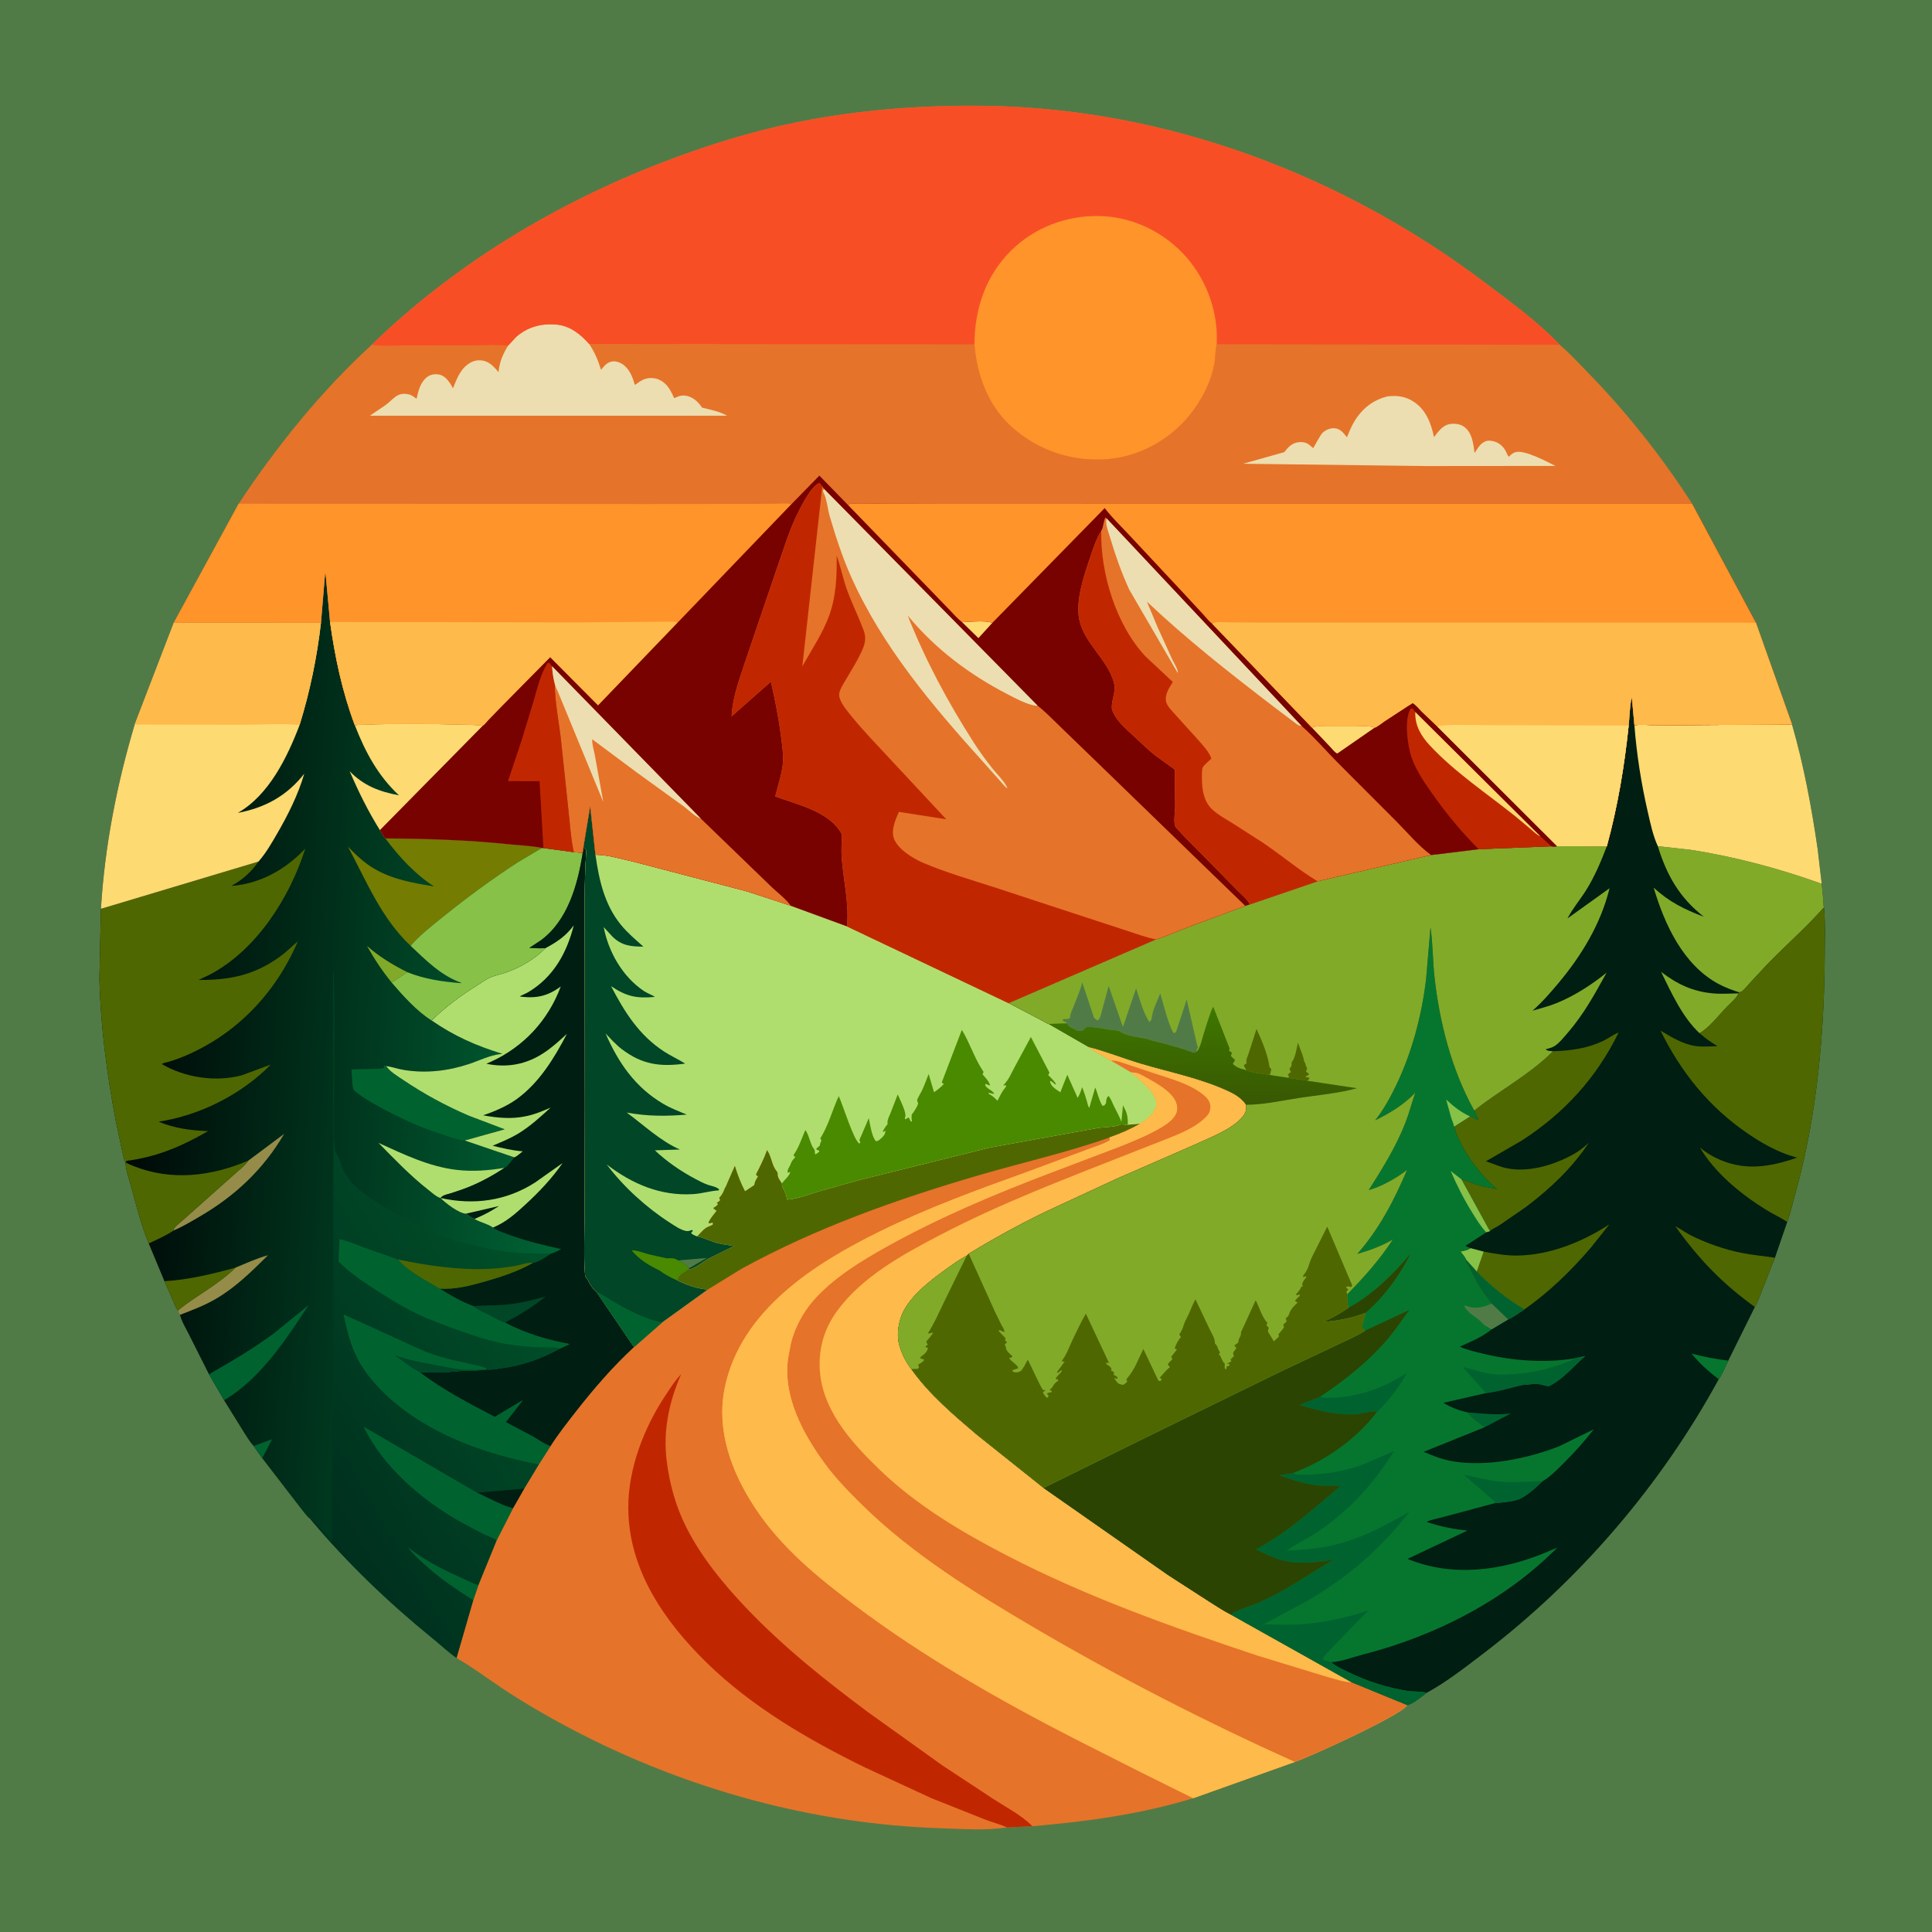 <svg version="1.1" xmlns="http://www.w3.org/2000/svg" style="display: block;" viewBox="0 0 2048 2048" width="1024" height="1024">
<defs>
	<linearGradient id="Gradient1" gradientUnits="userSpaceOnUse" x1="144.595" y1="1118.29" x2="599.795" y2="1148.97">
		<stop class="stop0" offset="0" stop-opacity="1" stop-color="rgb(0,9,7)"/>
		<stop class="stop1" offset="1" stop-opacity="1" stop-color="rgb(0,99,53)"/>
	</linearGradient>
	<linearGradient id="Gradient2" gradientUnits="userSpaceOnUse" x1="305.841" y1="1554.89" x2="605.786" y2="1376.8">
		<stop class="stop0" offset="0" stop-opacity="1" stop-color="rgb(0,47,30)"/>
		<stop class="stop1" offset="1" stop-opacity="1" stop-color="rgb(0,81,41)"/>
	</linearGradient>
	<linearGradient id="Gradient3" gradientUnits="userSpaceOnUse" x1="1271.89" y1="1072.17" x2="1273.14" y2="1169.65">
		<stop class="stop0" offset="0" stop-opacity="1" stop-color="rgb(61,118,0)"/>
		<stop class="stop1" offset="1" stop-opacity="1" stop-color="rgb(57,88,2)"/>
	</linearGradient>
</defs>
<path transform="translate(0,0)" fill="rgb(81,123,70)" d="M -0 -0 L 2048 0 L 2048 2048 L -0 2048 L -0 -0 z"/>
<path transform="translate(0,0)" fill="url(#Gradient1)" d="M 340.259 660.069 L 344.564 608.257 L 345.172 608.317 L 349.878 659.33 C 355.09 696.779 362.825 733.383 376.169 768.87 C 383.232 766.65 504.139 767.175 511.95 769.247 L 402.767 880.061 C 404.542 883.135 406.204 886.078 408.522 888.777 C 452.535 889.024 496.192 890.469 540 895 C 551.344 896.173 563.277 896.517 574.422 898.866 L 576.059 898.948 L 608.244 903.318 L 617.687 904.069 L 618.404 898.026 L 621.531 901.163 C 618.951 938.902 619.789 975.973 619.829 1013.73 L 619.98 1170.56 L 619.784 1286.52 C 619.71 1307.56 618.558 1329.53 620.125 1350.5 C 620.341 1353.39 621.153 1354.34 622.886 1356.46 C 624.037 1357.86 623.064 1356.64 624.091 1358.77 C 625.546 1361.78 629.539 1367.78 632.354 1369.52 L 672.094 1428.01 C 649.792 1448.6 629.575 1472 610.897 1495.89 C 601.497 1507.92 591.766 1520.22 583.583 1533.11 L 571.299 1552.41 L 555.848 1577.99 L 543.873 1598.92 L 526.613 1632.77 L 507.162 1680.43 L 501.787 1696.3 L 484.05 1757.6 C 475.278 1751.39 466.929 1743.56 458.564 1736.76 C 411.807 1698.78 367.72 1656.52 329.015 1610.32 C 325.143 1607.51 321.235 1601.64 318.095 1597.87 L 277.972 1545.76 L 268.781 1532.81 C 264.94 1528.7 261.644 1522.96 258.538 1518.25 L 237.524 1484.34 L 221.523 1456.82 L 199.866 1413.77 C 196.804 1407.53 192.346 1400.48 190.821 1393.75 C 189.178 1391.98 189.315 1391.26 188.795 1388.97 C 186.032 1386.42 184.881 1382.09 183.384 1378.66 L 174.306 1358.15 L 157.65 1318.09 C 149.865 1299.26 144.726 1278.67 139.349 1259.01 C 137.028 1250.52 133.39 1240.82 132.955 1232.07 C 130.843 1227.58 130.052 1222.19 128.903 1217.35 L 122.658 1187.85 C 113.368 1138.6 106.746 1088.66 105.358 1038.5 L 107.005 963.396 C 110.976 897.334 123.844 831.42 142.738 768.07 L 184.324 659.922 L 340.259 660.069 z"/>
<path transform="translate(0,0)" fill="rgb(0,99,47)" d="M 268.781 1532.81 L 288.43 1525.72 L 277.972 1545.76 L 268.781 1532.81 z"/>
<path transform="translate(0,0)" fill="rgb(129,170,41)" d="M 415.228 1041.59 C 405.165 1029.17 396.871 1016.73 389.09 1002.79 C 402.124 1014.23 416.422 1022.87 431.869 1030.62 L 415.228 1041.59 z"/>
<path transform="translate(0,0)" fill="rgb(149,140,73)" d="M 249.542 1343.78 C 260.41 1339.3 272.775 1333.59 284.091 1330.62 C 266.979 1347.59 250.27 1364.18 229.37 1376.54 C 217.328 1383.66 203.866 1388.79 190.821 1393.75 C 189.178 1391.98 189.315 1391.26 188.795 1388.97 C 208.037 1373.22 231.968 1361.45 249.542 1343.78 z"/>
<path transform="translate(0,0)" fill="rgb(79,103,1)" d="M 174.306 1358.15 C 199.964 1356.58 224.877 1350.57 249.542 1343.78 C 231.968 1361.45 208.037 1373.22 188.795 1388.97 C 186.032 1386.42 184.881 1382.09 183.384 1378.66 L 174.306 1358.15 z"/>
<path transform="translate(0,0)" fill="rgb(149,140,73)" d="M 263.221 1230.32 L 301.246 1201.92 C 278.974 1239.96 248.943 1267.95 211 1290 C 202.319 1295.04 193.408 1300.39 184.177 1304.33 L 183.848 1303.81 C 184.818 1300.32 192.508 1294.66 195.56 1291.86 L 247.198 1245.89 C 252.607 1240.88 258.948 1236.35 263.221 1230.32 z"/>
<path transform="translate(0,0)" fill="rgb(176,222,110)" d="M 467.011 1269.94 C 462.724 1268.81 457.815 1264.23 454.294 1261.48 C 435.103 1246.46 418.312 1228.92 401.31 1211.56 C 428.012 1223.64 454.642 1236.7 484.178 1240.13 C 501.327 1242.12 517.927 1240.77 534.857 1237.97 C 523.77 1245.35 512.239 1251.73 500 1256.98 C 492.873 1260.04 485.377 1262.53 478 1264.91 C 474.134 1266.16 469.416 1266.65 467.011 1269.94 z"/>
<path transform="translate(0,0)" fill="rgb(0,99,47)" d="M 221.523 1456.82 C 245.199 1443.33 268.617 1429.45 290.571 1413.24 L 327.167 1383.47 C 302.865 1420.3 276.428 1461.25 237.524 1484.34 L 221.523 1456.82 z"/>
<path transform="translate(0,0)" fill="rgb(79,103,1)" d="M 132.955 1232.07 C 135.61 1233.67 138.553 1234.87 141.428 1236.02 C 181.837 1252.2 224.223 1246.91 263.221 1230.32 C 258.948 1236.35 252.607 1240.88 247.198 1245.89 L 195.56 1291.86 C 192.508 1294.66 184.818 1300.32 183.848 1303.81 L 184.177 1304.33 C 175.922 1309.79 166.615 1313.94 157.65 1318.09 C 149.865 1299.26 144.726 1278.67 139.349 1259.01 C 137.028 1250.52 133.39 1240.82 132.955 1232.07 z"/>
<path transform="translate(0,0)" fill="rgb(0,99,47)" d="M 492.616 1208.96 C 486.324 1208.49 478.676 1205.64 472.562 1203.76 C 450.152 1196.86 428.61 1187.47 407.961 1176.39 C 398.309 1171.21 388.213 1165.94 379.552 1159.21 C 378.316 1158.25 376.062 1156.94 375.224 1155.77 C 373.157 1152.89 373.053 1137.79 372.539 1133.62 L 395.622 1133.11 C 399.408 1133.03 403.472 1133.47 406.963 1131.82 L 407.364 1130.5 L 407.135 1129.31 L 409.293 1130.01 C 413.32 1136.02 421.515 1140.83 427.541 1144.89 C 449.427 1159.63 472.751 1172.31 497.016 1182.67 L 535.086 1197.14 L 492.616 1208.96 z"/>
<path transform="translate(0,0)" fill="rgb(254,218,115)" d="M 376.169 768.87 C 383.232 766.65 504.139 767.175 511.95 769.247 L 402.767 880.061 C 390.153 859.874 380.062 839.383 370.691 817.54 C 385.499 832.933 402.347 839.215 422.936 843.082 C 400.633 822.31 387.14 796.983 376.169 768.87 z"/>
<path transform="translate(0,0)" fill="rgb(116,124,2)" d="M 408.522 888.777 C 452.535 889.024 496.192 890.469 540 895 C 551.344 896.173 563.277 896.517 574.422 898.866 L 573.156 899.699 L 549 914.026 C 521.636 931.8 495.578 950.932 470.183 971.401 C 458.144 981.104 445.417 990.884 435.239 1002.58 C 404.117 973.315 388.543 934.203 368.847 897.488 C 377.259 906.18 385.663 914.245 396.099 920.5 C 415.906 932.371 437.937 935.913 460.263 939.731 C 440.124 926.947 422.641 907.745 408.522 888.777 z"/>
<path transform="translate(0,0)" fill="rgb(135,193,72)" d="M 576.059 898.948 L 608.244 903.318 L 617.687 904.069 C 612.475 937.419 602.011 975.676 573.348 996.769 L 561.178 1004.78 C 566.899 1005.05 572.629 1005.5 578.347 1005.03 C 567.303 1016.52 551.463 1025.67 536.467 1030.94 C 530.742 1032.96 524.151 1034.08 518.704 1036.66 C 513.989 1038.9 509.491 1042.31 505.051 1045.08 C 488.643 1055.29 471.306 1068.11 457.664 1081.81 C 442.078 1072.22 427.024 1055.3 415.228 1041.59 L 431.869 1030.62 C 450.666 1038.06 468.845 1040.62 488.889 1042.21 L 488.47 1041.59 C 467.429 1034.08 451.099 1017.57 435.239 1002.58 C 445.417 990.884 458.144 981.104 470.183 971.401 C 495.578 950.932 521.636 931.8 549 914.026 L 573.156 899.699 L 574.422 898.866 L 576.059 898.948 z"/>
<path transform="translate(0,0)" fill="rgb(79,103,1)" d="M 273.957 913.326 L 273.411 914.136 C 267.244 923.047 258.352 931.448 249 936.898 L 245.224 939.144 C 275.878 936.847 302.783 921.647 323.587 899.583 C 306.997 951.82 271.603 1007.55 221.823 1033.42 L 210.553 1038.79 C 243.898 1039.03 270.188 1033.6 297.468 1013.53 C 303.945 1008.77 309.515 1003.08 315.673 997.957 C 291.615 1054.11 248.693 1098.39 191.616 1121.15 C 186.951 1123.01 182.263 1124.53 177.431 1125.9 C 175.721 1126.39 172.798 1126.75 171.497 1127.95 C 196.161 1142.43 228.561 1147.21 256.224 1139.89 L 286.956 1128.54 C 256.003 1160.17 212.008 1182.32 168.16 1189.02 C 185.28 1196.24 202.088 1198.28 220.554 1199.01 C 193.826 1214.47 168.715 1225.37 138 1230.02 C 135.64 1230.38 134.366 1229.96 132.955 1232.07 C 130.843 1227.58 130.052 1222.19 128.903 1217.35 L 122.658 1187.85 C 113.368 1138.6 106.746 1088.66 105.358 1038.5 L 107.005 963.396 L 273.957 913.326 z"/>
<path transform="translate(0,0)" fill="rgb(254,218,115)" d="M 184.324 659.922 L 340.259 660.069 C 335.965 697.17 328.615 732.873 317.58 768.561 C 304.581 802.749 285.002 842.969 252.107 861.692 C 281.284 856.203 304.106 843.55 322.53 820.181 C 315.884 842.783 305.232 863.958 293.431 884.299 C 287.707 894.165 281.567 904.802 273.957 913.326 L 107.005 963.396 C 110.976 897.334 123.844 831.42 142.738 768.07 L 184.324 659.922 z"/>
<path transform="translate(0,0)" fill="rgb(254,186,74)" d="M 184.324 659.922 L 340.259 660.069 C 335.965 697.17 328.615 732.873 317.58 768.561 C 298.71 766.596 277.934 768.263 258.882 768.268 L 142.738 768.07 L 184.324 659.922 z"/>
<path transform="translate(0,0)" fill="rgb(0,30,18)" d="M 618.404 898.026 L 621.531 901.163 C 618.951 938.902 619.789 975.973 619.829 1013.73 L 619.98 1170.56 L 619.784 1286.52 C 619.71 1307.56 618.558 1329.53 620.125 1350.5 C 620.341 1353.39 621.153 1354.34 622.886 1356.46 C 624.037 1357.86 623.064 1356.64 624.091 1358.77 C 625.546 1361.78 629.539 1367.78 632.354 1369.52 L 672.094 1428.01 C 649.792 1448.6 629.575 1472 610.897 1495.89 C 601.497 1507.92 591.766 1520.22 583.583 1533.11 C 576.619 1530.61 570.472 1525.95 564.056 1522.34 L 536.087 1507.54 L 554.161 1484.3 L 524.436 1502.01 C 497.144 1487.74 469.274 1473.26 444.753 1454.49 L 467.21 1454.84 C 475.278 1454.65 483.019 1453.59 491 1453.02 C 497.834 1452.54 504.359 1453.34 511.184 1452.05 L 515.598 1451.82 C 520.65 1452.39 527.037 1451.11 532.124 1450.41 C 554.126 1447.4 574.311 1440.2 593.64 1429.43 L 603.812 1424.79 C 580.123 1420.4 556.6 1413.43 535.194 1402.01 C 529.698 1400.3 524.259 1396.82 519.085 1394.2 C 513.203 1391.22 506.93 1388.81 501.737 1384.67 C 489.417 1380.05 477.143 1373.06 466.042 1366.07 C 482.537 1366.94 497.649 1363.08 513.375 1358.64 C 530.853 1353.71 548.996 1347.75 564.814 1338.73 C 571.133 1337.57 578.513 1332.34 583.909 1328.84 C 587.401 1328.22 591.687 1325.61 594.996 1324.14 C 576.077 1319.86 558.216 1315.75 539.974 1308.94 C 533.994 1306.71 527.823 1305.05 522.608 1301.26 C 516.961 1297.19 509.104 1295.83 502.93 1292.17 C 499.617 1290.57 496.784 1288.75 493.827 1286.57 C 486.649 1286.26 472.005 1275.28 467.011 1269.94 C 469.416 1266.65 474.134 1266.16 478 1264.91 C 485.377 1262.53 492.873 1260.04 500 1256.98 C 512.239 1251.73 523.77 1245.35 534.857 1237.97 C 537.875 1236.86 543.092 1229.45 545.177 1226.83 L 492.616 1208.96 L 535.086 1197.14 L 497.016 1182.67 C 472.751 1172.31 449.427 1159.63 427.541 1144.89 C 421.515 1140.83 413.32 1136.02 409.293 1130.01 C 415.677 1130.91 421.967 1133.23 428.425 1134.25 C 451.774 1137.96 475.062 1135.29 497.38 1127.82 C 508.6 1124.06 518.995 1118.65 530.858 1117.29 L 532.621 1117.1 C 504.828 1108.59 481.696 1098.38 457.664 1081.81 C 471.306 1068.11 488.643 1055.29 505.051 1045.08 C 509.491 1042.31 513.989 1038.9 518.704 1036.66 C 524.151 1034.08 530.742 1032.96 536.467 1030.94 C 551.463 1025.67 567.303 1016.52 578.347 1005.03 C 572.629 1005.5 566.899 1005.05 561.178 1004.78 L 573.348 996.769 C 602.011 975.676 612.475 937.419 617.687 904.069 L 618.404 898.026 z"/>
<path transform="translate(0,0)" fill="rgb(0,70,39)" d="M 501.737 1384.67 C 511.834 1383.54 522.05 1384.03 532.184 1383.3 C 548.303 1382.14 563.026 1378.59 578.497 1374.32 C 565.013 1385.13 550.597 1394.21 535.194 1402.01 C 529.698 1400.3 524.259 1396.82 519.085 1394.2 C 513.203 1391.22 506.93 1388.81 501.737 1384.67 z"/>
<path transform="translate(0,0)" fill="rgb(176,222,110)" d="M 467.011 1269.94 C 502.279 1277.69 536.591 1273.13 567.224 1253.49 L 596.385 1232.87 C 585.209 1249 571.765 1263.23 557.36 1276.5 C 546.387 1286.61 536.493 1295.47 522.608 1301.26 C 516.961 1297.19 509.104 1295.83 502.93 1292.17 C 499.617 1290.57 496.784 1288.75 493.827 1286.57 C 486.649 1286.26 472.005 1275.28 467.011 1269.94 z"/>
<path transform="translate(0,0)" fill="rgb(0,30,18)" d="M 493.827 1286.57 L 528.962 1278.43 C 520.582 1283.97 512.225 1288.37 502.93 1292.17 C 499.617 1290.57 496.784 1288.75 493.827 1286.57 z"/>
<path transform="translate(0,0)" fill="rgb(176,222,110)" d="M 578.347 1005.03 C 590.562 998.469 599.854 992.22 608.182 980.951 C 600.858 1010.16 586.685 1035.73 560.148 1051.6 C 557.604 1053.13 554.987 1054.1 552.397 1055.43 L 550.966 1056.36 C 568.298 1058.58 580.207 1056.18 594.416 1045.73 C 581.127 1081.52 555.246 1109.49 520.559 1125.42 L 515.522 1127.63 C 537.388 1132.13 557.523 1128.48 576.203 1116.29 C 585.279 1110.37 593.028 1103.21 600.97 1095.9 C 587.499 1121.7 571.579 1147.94 547.496 1165.26 C 537.42 1172.5 523.918 1178.35 512.176 1182.25 C 526.844 1185.05 542.287 1186.46 557 1183.32 L 558.897 1182.93 C 567.542 1181.08 575.62 1177.58 583.71 1174.11 C 573.048 1183.78 562.395 1193.61 550.089 1201.19 C 541.226 1206.65 531.764 1210.47 522.203 1214.5 C 532.839 1217.14 543.198 1219.68 554.17 1220.44 C 551.634 1222.3 548.039 1225.8 545.177 1226.83 L 492.616 1208.96 L 535.086 1197.14 L 497.016 1182.67 C 472.751 1172.31 449.427 1159.63 427.541 1144.89 C 421.515 1140.83 413.32 1136.02 409.293 1130.01 C 415.677 1130.91 421.967 1133.23 428.425 1134.25 C 451.774 1137.96 475.062 1135.29 497.38 1127.82 C 508.6 1124.06 518.995 1118.65 530.858 1117.29 L 532.621 1117.1 C 504.828 1108.59 481.696 1098.38 457.664 1081.81 C 471.306 1068.11 488.643 1055.29 505.051 1045.08 C 509.491 1042.31 513.989 1038.9 518.704 1036.66 C 524.151 1034.08 530.742 1032.96 536.467 1030.94 C 551.463 1025.67 567.303 1016.52 578.347 1005.03 z"/>
<path transform="translate(0,0)" fill="url(#Gradient2)" d="M 329.015 1610.32 C 331.544 1610.78 333.143 1612.49 334.679 1614.47 L 339.25 1619.75 C 341.869 1623.47 345.286 1625.84 347.91 1629.4 L 351 1633.5 L 352 1633.5 L 352.011 1527.62 L 351.893 1510.09 C 351.788 1507.16 351.047 1503.63 351.957 1500.84 L 352.49 1499.5 L 352.93 1497.51 C 354.142 1493.86 353.491 1488.44 353.492 1484.47 L 353.498 1456.53 L 353.317 1329.43 L 353.481 1029 C 355.085 1030.98 353.789 1187.22 354.011 1205.36 C 354.076 1210.58 355.139 1215.5 355.25 1220.75 C 360.725 1228.11 361.542 1237.37 366.536 1244.75 L 369.25 1248.75 C 372.01 1253.27 376.59 1257.62 380.705 1260.99 L 391.188 1268.91 L 395.5 1272 C 406.595 1279.28 417.709 1285.34 429.25 1291.75 C 431.037 1292.74 432.024 1293.87 434.047 1294.55 C 435.653 1295.08 436.524 1295.83 438 1296.5 C 441.656 1298.17 446.174 1299.12 449.132 1302.06 C 450.43 1303.35 449.563 1302.84 451.44 1303.78 L 453 1304.49 L 462.568 1308.52 L 484.005 1315.87 L 510.05 1322.08 C 534.875 1328.19 558.508 1329.15 583.909 1328.84 C 578.513 1332.34 571.133 1337.57 564.814 1338.73 C 548.996 1347.75 530.853 1353.71 513.375 1358.64 C 497.649 1363.08 482.537 1366.94 466.042 1366.07 C 477.143 1373.06 489.417 1380.05 501.737 1384.67 C 506.93 1388.81 513.203 1391.22 519.085 1394.2 C 524.259 1396.82 529.698 1400.3 535.194 1402.01 C 556.6 1413.43 580.123 1420.4 603.812 1424.79 L 593.64 1429.43 C 574.311 1440.2 554.126 1447.4 532.124 1450.41 C 527.037 1451.11 520.65 1452.39 515.598 1451.82 L 511.184 1452.05 C 504.359 1453.34 497.834 1452.54 491 1453.02 C 483.019 1453.59 475.278 1454.65 467.21 1454.84 L 444.753 1454.49 C 469.274 1473.26 497.144 1487.74 524.436 1502.01 L 554.161 1484.3 L 536.087 1507.54 L 564.056 1522.34 C 570.472 1525.95 576.619 1530.61 583.583 1533.11 L 571.299 1552.41 L 555.848 1577.99 L 543.873 1598.92 L 526.613 1632.77 L 507.162 1680.43 L 501.787 1696.3 L 484.05 1757.6 C 475.278 1751.39 466.929 1743.56 458.564 1736.76 C 411.807 1698.78 367.72 1656.52 329.015 1610.32 z"/>
<path transform="translate(0,0)" fill="rgb(0,30,18)" d="M 505.905 1582.32 L 555.848 1577.99 L 543.873 1598.92 C 531.252 1595.35 517.73 1588.04 505.905 1582.32 z"/>
<path transform="translate(0,0)" fill="rgb(0,99,47)" d="M 501.787 1696.3 C 483.196 1684.59 465.193 1672.38 449.011 1657.43 C 443.118 1651.99 437.175 1646.68 432.383 1640.21 C 449.658 1653.56 467.484 1662.94 487.365 1671.8 C 493.674 1674.61 499.875 1677.87 506.394 1680.17 L 507.162 1680.43 L 501.787 1696.3 z"/>
<path transform="translate(0,0)" fill="rgb(79,103,1)" d="M 421.858 1335.13 C 453.966 1341.7 486.268 1346.57 519.139 1344.99 C 527.949 1344.57 536.817 1343.47 545.523 1342.06 C 550.714 1341.22 559.957 1337.8 564.814 1338.73 C 548.996 1347.75 530.853 1353.71 513.375 1358.64 C 497.649 1363.08 482.537 1366.94 466.042 1366.07 C 451.173 1357.14 433.169 1348.52 421.858 1335.13 z"/>
<path transform="translate(0,0)" fill="rgb(0,99,47)" d="M 526.613 1632.77 C 522.271 1629.96 516.718 1628.14 512 1625.89 L 489.25 1613.93 C 447.452 1590.25 406.835 1555.99 385.394 1512.3 L 504.287 1581.57 L 505.905 1582.32 C 517.73 1588.04 531.252 1595.35 543.873 1598.92 L 526.613 1632.77 z"/>
<path transform="translate(0,0)" fill="rgb(0,99,47)" d="M 593.64 1429.43 C 586.89 1427.29 575.831 1428.48 568.5 1428.08 C 558.697 1427.55 548.703 1426.58 539 1425.05 C 522.009 1422.38 505.717 1416.98 489.539 1411.33 C 473.022 1405.55 456.185 1399.45 440.438 1391.81 C 424.818 1384.22 409.974 1374.89 395.457 1365.4 C 382.605 1357 369.589 1348.26 358.957 1337.13 L 359.872 1313.53 C 369.688 1315.78 379.183 1319.91 388.596 1323.44 L 421.858 1335.13 C 433.169 1348.52 451.173 1357.14 466.042 1366.07 C 477.143 1373.06 489.417 1380.05 501.737 1384.67 C 506.93 1388.81 513.203 1391.22 519.085 1394.2 C 524.259 1396.82 529.698 1400.3 535.194 1402.01 C 556.6 1413.43 580.123 1420.4 603.812 1424.79 L 593.64 1429.43 z"/>
<path transform="translate(0,0)" fill="rgb(0,99,47)" d="M 571.299 1552.41 C 525.449 1543.38 479.91 1529 440.48 1503.16 C 415.525 1486.82 389.781 1463.51 377.015 1436.17 C 370.599 1422.43 367.274 1408.15 364.233 1393.38 L 419.094 1418.34 C 432.853 1424.62 446.374 1431.43 460.729 1436.3 C 478.463 1442.31 496.95 1444.64 514.782 1449.92 L 515.598 1451.82 L 511.184 1452.05 C 504.359 1453.34 497.834 1452.54 491 1453.02 C 483.019 1453.59 475.278 1454.65 467.21 1454.84 L 444.753 1454.49 C 469.274 1473.26 497.144 1487.74 524.436 1502.01 L 554.161 1484.3 L 536.087 1507.54 L 564.056 1522.34 C 570.472 1525.95 576.619 1530.61 583.583 1533.11 L 571.299 1552.41 z"/>
<path transform="translate(0,0)" fill="rgb(0,70,39)" d="M 444.753 1454.49 C 435.587 1449.81 426.529 1442.43 418.24 1436.26 C 431.208 1441.4 443.571 1443.57 457.169 1446.11 C 468.152 1448.16 479.915 1451.07 491 1451.84 C 497.644 1452.3 504.515 1452.03 511.184 1452.05 C 504.359 1453.34 497.834 1452.54 491 1453.02 C 483.019 1453.59 475.278 1454.65 467.21 1454.84 L 444.753 1454.49 z"/>
<path transform="translate(0,0)" fill="rgb(230,115,42)" d="M 618.404 898.026 L 625.625 854.5 L 631.201 906.069 C 643.911 906.103 658.87 910.653 671.407 913.429 L 791.595 944.878 L 838.236 960.106 L 897.874 981.973 L 1069.1 1063.29 L 1102.6 1080.79 C 1104.01 1081.53 1110.7 1085.51 1111.7 1085.42 L 1153.79 1109.67 C 1172.56 1114.44 1191.08 1121.93 1209.75 1127.48 C 1241.13 1136.82 1274.72 1143.29 1304.29 1157.59 C 1311.04 1160.86 1316.65 1164.86 1321 1171.08 C 1321.42 1176.53 1320.57 1179.87 1316.99 1184.11 C 1306.17 1196.94 1284.33 1205.18 1269.48 1212.1 L 1182.96 1249.89 L 1109.82 1283.82 C 1081.33 1297.47 1053.89 1312.63 1026.91 1329.04 L 1024.76 1331.15 C 1017.01 1335.23 1009.87 1340.4 1002.76 1345.5 C 985.668 1357.75 961.092 1376.55 954.687 1397.48 C 951.746 1407.08 950.606 1417.34 953.699 1427.02 L 954.248 1428.79 C 956.828 1436.91 960.843 1444.48 966.034 1451.24 C 984.582 1477.59 1010.88 1499.87 1035.33 1520.67 L 1106.26 1577.24 L 1238.11 1669.46 L 1281.62 1697.54 C 1289.15 1702.21 1296.81 1707.5 1304.74 1711.43 L 1433.12 1783.39 L 1491.81 1807.44 C 1485.65 1818.02 1388.12 1862.44 1372.33 1867.77 L 1264.9 1906.12 C 1209.89 1923.11 1151.66 1931.05 1094.43 1935.84 L 1067.49 1937.16 C 1045.21 1940.62 1019.57 1938.74 997 1937.99 C 862.493 1933.56 729.314 1897.09 610.039 1835.09 C 584.547 1821.84 559.182 1807.27 535.149 1791.52 C 518.099 1780.35 501.701 1767.78 484.05 1757.6 L 501.787 1696.3 L 507.162 1680.43 L 526.613 1632.77 L 543.873 1598.92 L 555.848 1577.99 L 571.299 1552.41 L 583.583 1533.11 C 591.766 1520.22 601.497 1507.92 610.897 1495.89 C 629.575 1472 649.792 1448.6 672.094 1428.01 L 632.354 1369.52 C 629.539 1367.78 625.546 1361.78 624.091 1358.77 C 623.064 1356.64 624.037 1357.86 622.886 1356.46 C 621.153 1354.34 620.341 1353.39 620.125 1350.5 C 618.558 1329.53 619.71 1307.56 619.784 1286.52 L 619.98 1170.56 L 619.829 1013.73 C 619.789 975.973 618.951 938.902 621.531 901.163 L 618.404 898.026 z"/>
<path transform="translate(0,0)" fill="rgb(79,103,1)" d="M 1195.58 1192.26 L 1208.84 1191.11 C 1198.5 1197.14 1187.41 1201.88 1176.12 1205.82 C 1131.09 1221.75 1083.66 1232.34 1037.8 1245.76 C 950.947 1271.18 865.283 1301.43 785.743 1345.14 L 749.687 1367.36 C 747.996 1366.78 748.621 1366.89 747.11 1366.69 C 736.858 1365.38 727.613 1361.97 718.306 1357.57 C 718.42 1356.8 718.555 1354 718.91 1353.5 C 720.67 1351.01 726.873 1347.5 729.528 1345.31 L 730.532 1345.69 C 737.428 1344.34 744.754 1337.58 751.038 1334.2 L 777.911 1320.9 C 771.134 1319.63 764.093 1319.03 757.5 1316.91 C 751.19 1314.89 745.576 1312.03 738.985 1310.6 C 742.05 1307.39 746.484 1301.88 750.652 1300.31 C 752.412 1299.65 753.852 1298.99 755.5 1298.09 L 755.5 1296.16 L 751.5 1296.95 L 751.011 1295.5 C 753.516 1290.55 756.324 1287.75 759.48 1283.5 C 757.917 1282.51 757.091 1281.97 755.91 1280.5 C 758.014 1279.27 759.413 1278.41 760.997 1276.5 L 759.665 1275 C 760.931 1274.23 762.018 1273.41 763.183 1272.5 L 762.381 1269.5 C 765.625 1266.33 766.809 1263.31 768.431 1259.12 C 769.346 1258.42 770.245 1255.5 770.721 1254.42 L 779.012 1235.56 C 781.928 1245.2 785.152 1253.7 789.802 1262.66 L 799.5 1256.15 C 799.751 1252.98 801.15 1250.88 802.703 1248.2 L 803.41 1247 C 801.613 1245.9 802.301 1246.6 801.255 1245 C 805.574 1236.4 809.909 1228.12 813.049 1218.99 C 817.773 1225.14 818.021 1234.63 823.013 1241.09 C 824.375 1242.85 823.648 1241.41 824.504 1243.93 C 824.165 1248.37 826.629 1250.75 828.913 1254.47 C 828.948 1256.47 828.939 1257.58 829.989 1259.35 C 832.231 1263.14 833.461 1266.24 834.218 1270.61 L 834.392 1271.67 C 846.252 1270.73 858.831 1265.59 870.182 1262.23 L 912.249 1250.52 L 1049.37 1216.43 L 1162.8 1195.87 C 1170.26 1194.57 1181.13 1194.99 1187.9 1192.08 C 1188.97 1191.62 1193.42 1192.46 1195.58 1192.26 z"/>
<path transform="translate(0,0)" fill="rgb(192,39,1)" d="M 1067.49 1937.16 C 1060.34 1933.81 1052.35 1931.9 1044.97 1929.08 L 987.188 1906.09 L 916.889 1873.56 C 857.108 1844.36 796.772 1809.22 748.936 1762.38 C 704.029 1718.41 666.251 1663.83 665.999 1598.56 C 665.837 1556.41 682.764 1513.17 705.875 1478.44 C 710.753 1471.11 715.908 1462.92 722.091 1456.66 C 709.383 1485.27 702.744 1516.64 706.653 1548 C 709.757 1572.89 716.145 1596.5 727.501 1619 C 743.464 1650.63 766.861 1679.12 791.168 1704.64 C 830.721 1746.16 874.771 1781.15 920.648 1815.35 L 998.961 1871.4 L 1053.55 1907.36 C 1067.43 1916.32 1082.65 1924.11 1094.43 1935.84 L 1067.49 1937.16 z"/>
<path transform="translate(0,0)" fill="rgb(176,222,110)" d="M 618.404 898.026 L 625.625 854.5 L 631.201 906.069 C 643.911 906.103 658.87 910.653 671.407 913.429 L 791.595 944.878 L 838.236 960.106 L 897.874 981.973 L 1069.1 1063.29 L 1102.6 1080.79 C 1104.01 1081.53 1110.7 1085.51 1111.7 1085.42 L 1153.79 1109.67 C 1158.42 1113.8 1163.86 1116.42 1169.2 1119.5 C 1171.74 1120.97 1175.03 1123.6 1177.82 1124.31 L 1199.04 1136.73 C 1206.72 1143.58 1216.01 1150.34 1221.66 1159 L 1222.39 1160.1 C 1224.86 1163.99 1226.52 1168.68 1225.34 1173.29 C 1223.34 1181.1 1215.01 1186.7 1208.84 1191.11 L 1195.58 1192.26 C 1193.42 1192.46 1188.97 1191.62 1187.9 1192.08 C 1181.13 1194.99 1170.26 1194.57 1162.8 1195.87 L 1049.37 1216.43 L 912.249 1250.52 L 870.182 1262.23 C 858.831 1265.59 846.252 1270.73 834.392 1271.67 L 834.218 1270.61 C 833.461 1266.24 832.231 1263.14 829.989 1259.35 C 828.939 1257.58 828.948 1256.47 828.913 1254.47 C 826.629 1250.75 824.165 1248.37 824.504 1243.93 C 823.648 1241.41 824.375 1242.85 823.013 1241.09 C 818.021 1234.63 817.773 1225.14 813.049 1218.99 C 809.909 1228.12 805.574 1236.4 801.255 1245 C 802.301 1246.6 801.613 1245.9 803.41 1247 L 802.703 1248.2 C 801.15 1250.88 799.751 1252.98 799.5 1256.15 L 789.802 1262.66 C 785.152 1253.7 781.928 1245.2 779.012 1235.56 L 770.721 1254.42 C 770.245 1255.5 769.346 1258.42 768.431 1259.12 C 766.809 1263.31 765.625 1266.33 762.381 1269.5 L 763.183 1272.5 C 762.018 1273.41 760.931 1274.23 759.665 1275 L 760.997 1276.5 C 759.413 1278.41 758.014 1279.27 755.91 1280.5 C 757.091 1281.97 757.917 1282.51 759.48 1283.5 C 756.324 1287.75 753.516 1290.55 751.011 1295.5 L 751.5 1296.95 L 755.5 1296.16 L 755.5 1298.09 C 753.852 1298.99 752.412 1299.65 750.652 1300.31 C 746.484 1301.88 742.05 1307.39 738.985 1310.6 C 745.576 1312.03 751.19 1314.89 757.5 1316.91 C 764.093 1319.03 771.134 1319.63 777.911 1320.9 L 751.038 1334.2 C 744.754 1337.58 737.428 1344.34 730.532 1345.69 L 729.528 1345.31 C 726.873 1347.5 720.67 1351.01 718.91 1353.5 C 718.555 1354 718.42 1356.8 718.306 1357.57 C 727.613 1361.97 736.858 1365.38 747.11 1366.69 C 748.621 1366.89 747.996 1366.78 749.687 1367.36 L 702.039 1401.72 L 672.094 1428.01 L 632.354 1369.52 C 629.539 1367.78 625.546 1361.78 624.091 1358.77 C 623.064 1356.64 624.037 1357.86 622.886 1356.46 C 621.153 1354.34 620.341 1353.39 620.125 1350.5 C 618.558 1329.53 619.71 1307.56 619.784 1286.52 L 619.98 1170.56 L 619.829 1013.73 C 619.789 975.973 618.951 938.902 621.531 901.163 L 618.404 898.026 z"/>
<path transform="translate(0,0)" fill="rgb(73,138,1)" d="M 835.14 1243.18 C 833.84 1240.33 837.039 1237.01 838.098 1234 C 839.128 1231.08 840.374 1229.53 842.439 1227.31 L 843.199 1226.5 C 841.521 1225.61 842.249 1226.24 841.103 1224.5 C 846.589 1216.98 849.972 1206.35 853.705 1197.83 C 858.008 1203.74 858.464 1212.28 862.992 1218.23 C 864.538 1220.27 862.914 1221.31 864.5 1223.77 L 868.5 1220.84 L 868.33 1219.75 L 865.5 1218.66 L 865.43 1217.5 L 868.919 1214.5 C 869.193 1212.9 869.495 1211.78 870.203 1210.3 L 870.863 1209 L 869.5 1206.88 C 878.086 1193.15 882.407 1176.64 889.078 1161.87 C 893.379 1170.91 904.884 1208.75 911 1212.31 C 913.168 1209.58 911.065 1210.89 911.127 1208.5 C 911.149 1207.65 912.867 1204.27 913.188 1203.45 L 920.961 1185.21 C 922.32 1191.92 924.101 1204.79 928.5 1209.74 L 931 1209.21 C 935.05 1205.77 938.14 1203.97 938.766 1198.5 L 936.808 1199.79 L 935.693 1199.5 C 936.896 1197.27 938.06 1195.09 939.676 1193.13 C 941.062 1191.44 940.888 1192.29 940.797 1190.06 C 940.655 1186.62 942.638 1183.16 943.965 1179.99 L 951.652 1160.1 C 953.908 1165.69 959.789 1176.62 959.836 1182.5 C 959.85 1184.25 958.796 1184.16 959.391 1186.6 L 963.276 1184.5 L 965.008 1187.89 L 965.5 1189.03 L 966.861 1188.5 C 966.024 1186.05 966.255 1184.02 966.459 1181.5 C 968.095 1179.81 973.381 1171.59 973.233 1169.5 C 973.211 1169.19 972.134 1166.71 972.152 1166.5 C 972.327 1164.39 976.033 1158.73 977.073 1156.52 C 979.837 1150.65 982.056 1144.49 984.386 1138.44 L 990.108 1157.81 C 993.735 1155.47 997.513 1152.25 1000.5 1149.14 L 998.281 1147.5 L 1019.59 1091.67 C 1027.96 1105.31 1032.74 1121.27 1041.64 1134.75 L 1042.68 1136.31 L 1041.5 1138.83 C 1044.19 1141.87 1048.94 1146.73 1049.5 1150.79 L 1044.5 1148.89 C 1043.37 1153.57 1052.83 1155.43 1053.92 1159.7 L 1049.64 1158.77 L 1048.09 1158.33 L 1048.03 1159.5 C 1051.44 1161.23 1053.76 1163.16 1056.43 1165.9 L 1057.33 1166.84 C 1059.71 1162.64 1061.47 1158.1 1064.54 1154.37 C 1065.86 1152.77 1066.2 1152.58 1066.68 1150.5 L 1063.5 1150.6 L 1064.4 1149.5 C 1069.55 1144.08 1071.99 1137.71 1075.5 1131.22 L 1092.78 1099.26 L 1112.5 1137.11 L 1111.12 1139.5 C 1114.14 1142.59 1117.2 1145.5 1119.53 1149.16 L 1118.5 1149.51 L 1114 1145.86 L 1113.02 1146.5 C 1114.3 1152.06 1119.65 1154.76 1123.99 1157.88 L 1131.35 1139.26 L 1142.36 1163.83 C 1144.66 1160.14 1145.8 1156.53 1147.06 1152.4 C 1149.08 1157.17 1150.59 1162.05 1152.06 1167.01 C 1152.7 1169.17 1153.29 1172.79 1154.69 1174.44 L 1161 1152.77 C 1163.73 1159.11 1164.83 1166.12 1168.5 1171.97 L 1170.5 1172.04 L 1172.43 1169.3 C 1172.66 1166.05 1172.62 1164.07 1175 1161.68 C 1177.64 1164.47 1179.06 1168.94 1180.74 1172.38 C 1183.54 1178.1 1186.47 1183.12 1188.71 1189.14 L 1190.41 1171.64 L 1192.4 1175.59 C 1195.23 1180.81 1195.61 1186.43 1195.58 1192.26 C 1193.42 1192.46 1188.97 1191.62 1187.9 1192.08 C 1181.13 1194.99 1170.26 1194.57 1162.8 1195.87 L 1049.37 1216.43 L 912.249 1250.52 L 870.182 1262.23 C 858.831 1265.59 846.252 1270.73 834.392 1271.67 L 834.218 1270.61 C 833.461 1266.24 832.231 1263.14 829.989 1259.35 C 828.939 1257.58 828.948 1256.47 828.913 1254.47 C 831.583 1250.51 836.545 1246.98 837.757 1242.35 L 835.14 1243.18 z"/>
<path transform="translate(0,0)" fill="rgb(0,70,39)" d="M 618.404 898.026 L 625.625 854.5 L 631.201 906.069 C 634.954 932.605 640.725 958.898 658.097 980.225 C 665.221 988.971 673.684 995.993 682.033 1003.48 C 668.828 1003.38 659.158 1002.57 649.166 992.821 L 639.946 982.759 C 644.901 1008.94 659.963 1035.41 682.459 1050.45 C 686.229 1052.97 690.521 1054.36 694.31 1056.75 C 674.874 1058.6 664.041 1056.35 647.757 1045.38 C 661.976 1072.62 677.2 1097.13 703.583 1114.42 C 710.915 1119.23 718.962 1122.83 726.379 1127.47 C 699.826 1130.99 681.007 1128.74 659.175 1112.17 C 652.872 1107.39 647.396 1101.22 641.911 1095.53 C 655.479 1126.49 673.261 1152.53 703 1170.07 C 710.866 1174.71 719.607 1178.03 728.026 1181.53 C 705.771 1183.39 686.429 1183.37 664.371 1179.37 C 682.038 1192.32 700.499 1209.89 720.765 1218.53 L 694.174 1219.4 C 706.943 1231.43 721.677 1241.57 737.167 1249.75 C 741.324 1251.94 745.573 1254.22 750 1255.83 C 753.41 1257.07 759.908 1258.05 762.241 1260.78 L 761.943 1261.86 C 752.716 1262.39 743.872 1265.28 734.643 1265.83 C 699.972 1267.91 670.24 1255.07 643.153 1234.4 C 660.857 1257.99 685.159 1280.06 710 1296.05 C 714.767 1299.12 721.384 1303.73 727 1304.86 C 729.403 1305.34 731.293 1304.65 733.5 1303.79 L 734.5 1304.62 L 732.5 1307.13 C 734.671 1309.03 736.32 1309.67 738.985 1310.6 C 745.576 1312.03 751.19 1314.89 757.5 1316.91 C 764.093 1319.03 771.134 1319.63 777.911 1320.9 L 751.038 1334.2 C 744.754 1337.58 737.428 1344.34 730.532 1345.69 L 729.528 1345.31 C 726.873 1347.5 720.67 1351.01 718.91 1353.5 C 718.555 1354 718.42 1356.8 718.306 1357.57 C 727.613 1361.97 736.858 1365.38 747.11 1366.69 C 748.621 1366.89 747.996 1366.78 749.687 1367.36 L 702.039 1401.72 L 672.094 1428.01 L 632.354 1369.52 C 629.539 1367.78 625.546 1361.78 624.091 1358.77 C 623.064 1356.64 624.037 1357.86 622.886 1356.46 C 621.153 1354.34 620.341 1353.39 620.125 1350.5 C 618.558 1329.53 619.71 1307.56 619.784 1286.52 L 619.98 1170.56 L 619.829 1013.73 C 619.789 975.973 618.951 938.902 621.531 901.163 L 618.404 898.026 z"/>
<path transform="translate(0,0)" fill="rgb(81,123,70)" d="M 718.888 1336.09 L 749.227 1333.46 L 730.482 1344.41 C 728.446 1342.02 726.725 1339.97 723.842 1338.59 L 720.218 1336.82 L 718.888 1336.09 z"/>
<path transform="translate(0,0)" fill="rgb(73,138,1)" d="M 699.136 1346.78 C 687.468 1341.11 677.776 1335.37 669.434 1325.33 C 675.689 1325.51 679.645 1327.26 685.421 1328.95 C 692.392 1331 699.78 1332.09 706.849 1333.92 C 711.723 1333.63 714.63 1333.32 718.888 1336.09 L 720.218 1336.82 L 723.842 1338.59 C 726.725 1339.97 728.446 1342.02 730.482 1344.41 L 729.528 1345.31 C 726.873 1347.5 720.67 1351.01 718.91 1353.5 C 718.555 1354 718.42 1356.8 718.306 1357.57 C 711.587 1354.52 705.028 1351.25 699.136 1346.78 z"/>
<path transform="translate(0,0)" fill="rgb(0,99,47)" d="M 632.354 1369.52 C 638.245 1371.53 643.432 1375.77 648.833 1378.91 C 664.595 1388.08 683.957 1398.73 702.039 1401.72 L 672.094 1428.01 L 632.354 1369.52 z"/>
<path transform="translate(0,0)" fill="rgb(254,186,74)" d="M 1153.79 1109.67 C 1172.56 1114.44 1191.08 1121.93 1209.75 1127.48 C 1241.13 1136.82 1274.72 1143.29 1304.29 1157.59 C 1311.04 1160.86 1316.65 1164.86 1321 1171.08 C 1321.42 1176.53 1320.57 1179.87 1316.99 1184.11 C 1306.17 1196.94 1284.33 1205.18 1269.48 1212.1 L 1182.96 1249.89 L 1109.82 1283.82 C 1081.33 1297.47 1053.89 1312.63 1026.91 1329.04 L 1024.76 1331.15 C 1017.01 1335.23 1009.87 1340.4 1002.76 1345.5 C 985.668 1357.75 961.092 1376.55 954.687 1397.48 C 951.746 1407.08 950.606 1417.34 953.699 1427.02 L 954.248 1428.79 C 956.828 1436.91 960.843 1444.48 966.034 1451.24 C 984.582 1477.59 1010.88 1499.87 1035.33 1520.67 L 1106.26 1577.24 L 1238.11 1669.46 L 1281.62 1697.54 C 1289.15 1702.21 1296.81 1707.5 1304.74 1711.43 L 1433.12 1783.39 L 1491.81 1807.44 C 1485.65 1818.02 1388.12 1862.44 1372.33 1867.77 L 1264.9 1906.12 L 1211.7 1879.75 L 1140.74 1843.87 C 1059.72 1802.37 979.637 1756.76 906.767 1702.03 C 866.971 1672.14 828.302 1640.58 800.59 1598.66 C 775.589 1560.83 758.756 1516.21 768.457 1470.33 C 785.693 1388.81 863.336 1339.42 932.995 1305.24 C 983.037 1280.68 1035.08 1261.56 1087.49 1242.77 L 1153.35 1218.29 C 1160.85 1215.35 1170.04 1212.96 1176.71 1208.59 L 1176.12 1205.82 C 1187.41 1201.88 1198.5 1197.14 1208.84 1191.11 C 1215.01 1186.7 1223.34 1181.1 1225.34 1173.29 C 1226.52 1168.68 1224.86 1163.99 1222.39 1160.1 L 1221.66 1159 C 1216.01 1150.34 1206.72 1143.58 1199.04 1136.73 L 1177.82 1124.31 C 1175.03 1123.6 1171.74 1120.97 1169.2 1119.5 C 1163.86 1116.42 1158.42 1113.8 1153.79 1109.67 z"/>
<path transform="translate(0,0)" fill="rgb(230,115,42)" d="M 1177.82 1124.31 C 1182.27 1123.89 1185.98 1125.4 1190.16 1126.65 L 1215.18 1134.99 C 1234.62 1141.92 1259.68 1147.41 1275.81 1160.68 C 1279.19 1163.46 1282.72 1167.41 1283 1172 C 1283.29 1176.73 1282.18 1179.88 1278.96 1183.33 C 1267.89 1195.19 1249.95 1202.08 1235.14 1207.94 L 1195.96 1223.3 C 1128.74 1249.85 1061.4 1275.32 997.235 1308.78 C 957.872 1329.3 914.077 1353.06 887.392 1389.62 C 874.724 1406.97 868.55 1426.03 868.839 1447.49 C 869.448 1492.66 901.797 1528.38 932.337 1557.84 C 971.659 1595.78 1019.25 1624.03 1067.5 1648.99 C 1152.51 1692.96 1242.3 1724.85 1332.92 1755.01 L 1408.14 1778 C 1416.07 1780.05 1424.91 1783.25 1433.12 1783.39 L 1491.81 1807.44 C 1485.65 1818.02 1388.12 1862.44 1372.33 1867.77 C 1277.94 1825.15 1186.36 1778.39 1097 1725.94 C 1032.47 1688.07 967.036 1647.72 913.462 1594.96 C 899.638 1581.34 886.077 1567.47 874.556 1551.8 C 851.214 1520.04 829.158 1479.38 835.642 1438.56 L 838.416 1423.81 C 842.346 1407.67 851.297 1390.94 862.238 1378.5 C 883.131 1354.75 912.233 1336.91 939.636 1321.62 C 995.308 1290.56 1055.14 1265.41 1114.71 1242.83 L 1188.87 1214.7 C 1203.23 1208.82 1217.62 1203 1231 1195.08 C 1236.38 1191.89 1242.85 1187.41 1245.99 1181.77 C 1248.08 1178.01 1248.22 1174.04 1247.05 1169.97 C 1243.29 1156.94 1222.99 1146.8 1212.19 1140.75 C 1207.38 1138.07 1204.63 1136.97 1199.04 1136.73 L 1177.82 1124.31 z"/>
<path transform="translate(0,0)" fill="rgb(254,186,74)" d="M 1199.04 1136.73 C 1204.63 1136.97 1207.38 1138.07 1212.19 1140.75 C 1222.99 1146.8 1243.29 1156.94 1247.05 1169.97 C 1248.22 1174.04 1248.08 1178.01 1245.99 1181.77 C 1242.85 1187.41 1236.38 1191.89 1231 1195.08 C 1217.62 1203 1203.23 1208.82 1188.87 1214.7 L 1114.71 1242.83 C 1055.14 1265.41 995.308 1290.56 939.636 1321.62 C 912.233 1336.91 883.131 1354.75 862.238 1378.5 C 851.297 1390.94 842.346 1407.67 838.416 1423.81 L 835.642 1438.56 C 829.158 1479.38 851.214 1520.04 874.556 1551.8 C 886.077 1567.47 899.638 1581.34 913.462 1594.96 C 967.036 1647.72 1032.47 1688.07 1097 1725.94 C 1186.36 1778.39 1277.94 1825.15 1372.33 1867.77 L 1264.9 1906.12 L 1211.7 1879.75 L 1140.74 1843.87 C 1059.72 1802.37 979.637 1756.76 906.767 1702.03 C 866.971 1672.14 828.302 1640.58 800.59 1598.66 C 775.589 1560.83 758.756 1516.21 768.457 1470.33 C 785.693 1388.81 863.336 1339.42 932.995 1305.24 C 983.037 1280.68 1035.08 1261.56 1087.49 1242.77 L 1153.35 1218.29 C 1160.85 1215.35 1170.04 1212.96 1176.71 1208.59 L 1176.12 1205.82 C 1187.41 1201.88 1198.5 1197.14 1208.84 1191.11 C 1215.01 1186.7 1223.34 1181.1 1225.34 1173.29 C 1226.52 1168.68 1224.86 1163.99 1222.39 1160.1 L 1221.66 1159 C 1216.01 1150.34 1206.72 1143.58 1199.04 1136.73 z"/>
<path transform="translate(0,0)" fill="rgb(0,30,18)" d="M 1726.45 769.117 C 1727.49 759.836 1727.49 748.054 1729.8 739.141 L 1732.56 768.853 C 1738.17 767.89 1744.37 768.502 1750.07 768.567 L 1780.08 768.69 L 1899.63 767.965 C 1912.1 811.235 1920.24 855.329 1926.77 899.841 L 1931.09 936.849 L 1932.81 954.99 C 1932.97 956.947 1932.77 960.233 1933.44 961.915 C 1935.07 978.277 1934.4 995.49 1934.31 1011.94 C 1933.85 1096.64 1925.88 1183.91 1903.02 1265.71 C 1900.27 1275.55 1898.11 1285.71 1894.59 1295.3 L 1881.52 1333.27 L 1867.32 1369.26 C 1865.15 1374.41 1863.19 1380.67 1860.24 1385.41 L 1832.07 1442.32 C 1828.93 1448.73 1826.03 1456.3 1821.94 1462.08 C 1760.37 1574.82 1674.24 1675.25 1572.07 1753.07 C 1553.06 1767.55 1533.36 1783 1512.38 1794.46 C 1507.8 1797.92 1497.52 1806.51 1491.81 1807.44 L 1433.12 1783.39 L 1304.74 1711.43 C 1296.81 1707.5 1289.15 1702.21 1281.62 1697.54 L 1238.11 1669.46 L 1106.26 1577.24 L 1035.33 1520.67 C 1010.88 1499.87 984.582 1477.59 966.034 1451.24 C 960.843 1444.48 956.828 1436.91 954.248 1428.79 L 953.699 1427.02 C 950.606 1417.34 951.746 1407.08 954.687 1397.48 C 961.092 1376.55 985.668 1357.75 1002.76 1345.5 C 1009.87 1340.4 1017.01 1335.23 1024.76 1331.15 L 1026.91 1329.04 C 1053.89 1312.63 1081.33 1297.47 1109.82 1283.82 L 1182.96 1249.89 L 1269.48 1212.1 C 1284.33 1205.18 1306.17 1196.94 1316.99 1184.11 C 1320.57 1179.87 1321.42 1176.53 1321 1171.08 C 1316.65 1164.86 1311.04 1160.86 1304.29 1157.59 C 1274.72 1143.29 1241.13 1136.82 1209.75 1127.48 C 1191.08 1121.93 1172.56 1114.44 1153.79 1109.67 L 1111.7 1085.42 C 1110.7 1085.51 1104.01 1081.53 1102.6 1080.79 L 1069.1 1063.29 L 1225.29 995.759 C 1234.68 993.27 1244.27 988.628 1253.37 985.113 L 1320.01 960.248 L 1325.01 958.616 L 1396.65 934.193 L 1516.99 906.334 L 1523.22 905.678 L 1567.54 900.18 L 1644.4 897.096 C 1646.95 897.754 1648.2 897.693 1650.74 896.998 L 1703.31 897.088 C 1714.87 854.601 1721.87 812.881 1726.45 769.117 z"/>
<path transform="translate(0,0)" fill="rgb(0,99,47)" d="M 1555.67 1497.18 C 1570.69 1498.45 1586.7 1500.29 1601.73 1498.28 L 1574.02 1512.83 C 1567.54 1507.81 1560.92 1503.57 1555.67 1497.18 z"/>
<path transform="translate(0,0)" fill="rgb(6,118,47)" d="M 1821.94 1462.08 C 1810.7 1453.26 1802.24 1446.13 1793.1 1434.82 C 1806.15 1438.39 1818.62 1440.66 1832.07 1442.32 C 1828.93 1448.73 1826.03 1456.3 1821.94 1462.08 z"/>
<path transform="translate(0,0)" fill="rgb(129,170,41)" d="M 1801.61 1095.27 C 1783.18 1078.04 1771.84 1052.51 1760.79 1030.2 C 1777.71 1043.12 1793.97 1050.95 1815.42 1052.99 C 1824.41 1053.84 1833.91 1053.15 1842.94 1053.01 C 1841.01 1057.99 1834.57 1063.18 1830.81 1067.06 C 1822.16 1075.97 1812.27 1089.25 1801.61 1095.27 z"/>
<path transform="translate(0,0)" fill="rgb(79,103,1)" d="M 1860.24 1385.41 C 1826 1361.05 1800.12 1333.97 1775.91 1299.85 C 1781.84 1302.99 1787.22 1306.97 1793.27 1309.97 C 1809.59 1318.03 1827.78 1324.38 1845.61 1328.02 C 1857.51 1330.44 1869.55 1331.4 1881.52 1333.27 L 1867.32 1369.26 C 1865.15 1374.41 1863.19 1380.67 1860.24 1385.41 z"/>
<path transform="translate(0,0)" fill="rgb(79,103,1)" d="M 1572.71 1326.8 C 1584.08 1328.84 1595.68 1331 1607.28 1330.95 C 1642.11 1330.82 1677.2 1316.69 1705.98 1297.9 L 1686.65 1322.23 C 1665.75 1346.63 1642.44 1369.47 1616.06 1387.92 C 1610.67 1391.4 1604.58 1396.19 1598.74 1398.67 L 1581.1 1381.83 C 1575.81 1374.47 1570.01 1367.01 1565.58 1359.1 C 1562.09 1352.88 1559.24 1345.97 1555.5 1339.97 C 1554.35 1338.13 1553.97 1337.34 1553.98 1335.13 C 1553.79 1333.53 1549.36 1328.33 1548.23 1326.69 C 1551.3 1325.93 1554.66 1325.5 1557.44 1323.93 L 1558.82 1323.12 L 1572.71 1326.8 z"/>
<path transform="translate(0,0)" fill="rgb(135,193,72)" d="M 1553.98 1335.13 C 1553.79 1333.53 1549.36 1328.33 1548.23 1326.69 C 1551.3 1325.93 1554.66 1325.5 1557.44 1323.93 L 1558.82 1323.12 L 1572.71 1326.8 L 1565.39 1347.89 L 1553.98 1335.13 z"/>
<path transform="translate(0,0)" fill="rgb(0,99,47)" d="M 1581.1 1381.83 C 1575.81 1374.47 1570.01 1367.01 1565.58 1359.1 C 1562.09 1352.88 1559.24 1345.97 1555.5 1339.97 C 1554.35 1338.13 1553.97 1337.34 1553.98 1335.13 L 1565.39 1347.89 C 1580.25 1363.04 1597.54 1377.41 1616.06 1387.92 C 1610.67 1391.4 1604.58 1396.19 1598.74 1398.67 L 1581.1 1381.83 z"/>
<path transform="translate(0,0)" fill="rgb(79,103,1)" d="M 1646.25 1114.37 C 1665.05 1113.71 1681.95 1111.6 1699.24 1103.48 C 1704.59 1100.97 1710.43 1096.42 1715.78 1094.56 C 1692.27 1142.71 1657.99 1180.08 1613 1209.12 L 1575.02 1231.08 L 1575.83 1231.32 C 1582.94 1233.44 1589.63 1236.79 1596.92 1238.33 C 1619.87 1243.16 1646.38 1235.22 1666.6 1224.31 C 1673.32 1220.68 1678.54 1216.53 1684.19 1211.47 C 1665.93 1238.67 1643.7 1259.57 1617.69 1279.37 L 1589.1 1299.02 C 1587.58 1299.96 1580.02 1303.8 1579.36 1305.1 L 1549.2 1250.17 C 1555.77 1251.78 1561.89 1254.85 1568.4 1256.67 C 1574.43 1258.35 1580.74 1258.89 1586.86 1260.57 C 1568.78 1245.82 1548.21 1217.96 1541.67 1195.36 L 1541.39 1194.35 L 1558.33 1183.45 C 1560.87 1183.74 1562.38 1184.75 1564.48 1186.09 C 1565.77 1186.91 1564.97 1186.67 1566.83 1186.5 L 1562.77 1177.26 C 1590.21 1155.46 1621.26 1139.33 1646.25 1114.37 z"/>
<path transform="translate(0,0)" fill="rgb(129,170,41)" d="M 1757.37 897 L 1792.51 900.868 C 1839.43 908.231 1886.44 920.783 1931.09 936.849 L 1932.81 954.99 C 1932.97 956.947 1932.77 960.233 1933.44 961.915 C 1914.83 983.02 1893.58 1001.51 1873.97 1021.63 L 1855.28 1041.68 C 1852.66 1044.51 1849.54 1048.71 1846.5 1050.95 C 1845.53 1051.66 1844.51 1051.7 1843.37 1051.82 C 1835.99 1049.49 1828.43 1046.64 1821.6 1042.97 C 1784.19 1022.83 1764.47 979.784 1752.92 940.857 C 1769.01 955.869 1785.71 964.156 1806.15 971.784 C 1780.57 951.878 1766.76 927.798 1757.37 897 z"/>
<path transform="translate(0,0)" fill="rgb(254,218,115)" d="M 1899.63 767.965 C 1912.1 811.235 1920.24 855.329 1926.77 899.841 L 1931.09 936.849 C 1886.44 920.783 1839.43 908.231 1792.51 900.868 L 1757.37 897 C 1752.19 885.818 1749.42 872.497 1746.68 860.532 C 1739.8 830.588 1734.87 799.498 1732.56 768.853 C 1738.17 767.89 1744.37 768.502 1750.07 768.567 L 1780.08 768.69 L 1899.63 767.965 z"/>
<path transform="translate(0,0)" fill="rgb(79,103,1)" d="M 1933.44 961.915 C 1935.07 978.277 1934.4 995.49 1934.31 1011.94 C 1933.85 1096.64 1925.88 1183.91 1903.02 1265.71 C 1900.27 1275.55 1898.11 1285.71 1894.59 1295.3 C 1887.3 1290.5 1878.98 1286.75 1871.5 1282.07 C 1845.13 1265.59 1817.9 1243.44 1801.94 1216.34 C 1807.08 1220.71 1812.66 1224.35 1818.72 1227.33 C 1848.07 1241.76 1875.26 1237.42 1905.01 1227.16 L 1895.94 1224.4 C 1880.73 1219.16 1866.26 1210.83 1853 1201.8 C 1811.79 1173.75 1782.07 1136.9 1760.21 1092.46 C 1771.76 1099.4 1784.15 1107.05 1797.79 1108.91 C 1805.12 1109.91 1813.24 1109.17 1820.65 1108.98 C 1813.83 1104.86 1807.57 1100.57 1801.61 1095.27 C 1812.27 1089.25 1822.16 1075.97 1830.81 1067.06 C 1834.57 1063.18 1841.01 1057.99 1842.94 1053.01 L 1843.37 1051.82 C 1844.51 1051.7 1845.53 1051.66 1846.5 1050.95 C 1849.54 1048.71 1852.66 1044.51 1855.28 1041.68 L 1873.97 1021.63 C 1893.58 1001.51 1914.83 983.02 1933.44 961.915 z"/>
<path transform="translate(0,0)" fill="rgb(6,118,47)" d="M 1428.23 1371.97 C 1445.74 1354.17 1462.98 1334.84 1476.53 1313.85 C 1464.27 1321.02 1452.41 1325.17 1438.85 1329.18 C 1462.16 1302.65 1477.91 1272.34 1491.58 1240.07 C 1480.13 1248.97 1464.92 1257.48 1450.98 1261.53 C 1465.69 1238.15 1479.97 1215.61 1489.99 1189.68 C 1493.98 1179.37 1496.63 1168.67 1500.28 1158.25 C 1487.79 1171.21 1473.81 1179.71 1457.76 1187.52 C 1466.92 1176.08 1474.16 1162.67 1480.45 1149.47 C 1496.86 1115.03 1506.77 1077.27 1511.58 1039.5 L 1516.41 982.985 C 1518.85 999.94 1518.69 1017.37 1520.51 1034.46 C 1525.66 1082.85 1538.63 1133.65 1562.33 1176.49 L 1562.77 1177.26 L 1566.83 1186.5 C 1564.97 1186.67 1565.77 1186.91 1564.48 1186.09 C 1562.38 1184.75 1560.87 1183.74 1558.33 1183.45 L 1541.39 1194.35 L 1541.67 1195.36 C 1548.21 1217.96 1568.78 1245.82 1586.86 1260.57 C 1580.74 1258.89 1574.43 1258.35 1568.4 1256.67 C 1561.89 1254.85 1555.77 1251.78 1549.2 1250.17 L 1579.36 1305.1 L 1575.5 1306.27 L 1574.62 1306.91 L 1553.65 1320.5 C 1554.73 1322.04 1558.61 1322.62 1558.82 1323.12 L 1557.44 1323.93 C 1554.66 1325.5 1551.3 1325.93 1548.23 1326.69 C 1549.36 1328.33 1553.79 1333.53 1553.98 1335.13 C 1553.97 1337.34 1554.35 1338.13 1555.5 1339.97 C 1559.24 1345.97 1562.09 1352.88 1565.58 1359.1 C 1570.01 1367.01 1575.81 1374.47 1581.1 1381.83 L 1598.74 1398.67 L 1581.33 1409.05 C 1571.05 1417.45 1559.42 1422.03 1547.5 1427.51 C 1555.78 1431.3 1564.72 1433.19 1573.53 1435.29 C 1603.77 1442.52 1638.55 1445.12 1669.35 1439.85 L 1680.56 1437.34 C 1668.37 1447.77 1656.01 1463.22 1641.25 1469.6 C 1637.02 1468.54 1632.29 1467.02 1627.92 1466.87 C 1624.84 1466.77 1618.93 1468.37 1616.42 1467.69 C 1602.57 1470.39 1589.14 1475.07 1575.07 1476.74 L 1530 1487.06 C 1538.41 1492.02 1546.04 1495.12 1555.67 1497.18 C 1560.92 1503.57 1567.54 1507.81 1574.02 1512.83 L 1509.16 1538.98 C 1519.02 1543.28 1528.85 1547.12 1539.5 1548.97 C 1575.56 1555.24 1619.22 1546.23 1652.87 1533.09 L 1689.62 1515.01 C 1678.96 1528.5 1668.13 1540.71 1655.82 1552.75 C 1649.85 1558.59 1642.79 1565.85 1635.45 1569.93 C 1629.12 1576.08 1618.18 1586.14 1610 1589.33 C 1603.22 1591.97 1591.54 1592.75 1584.18 1593.51 L 1530.37 1607.95 C 1524.75 1609.58 1517.35 1610.65 1512.21 1613.23 C 1525.86 1618.06 1541.17 1621.05 1555.56 1622.44 L 1492.05 1652.47 C 1539.98 1672.29 1592.17 1665 1638.99 1645.53 L 1650.95 1640.38 C 1595.48 1696.56 1521.13 1734.28 1444.99 1753.8 C 1434.53 1756.47 1421.69 1761.5 1411.08 1762.01 C 1416.27 1766.57 1423.07 1769.45 1429.23 1772.49 C 1449.02 1782.24 1469.92 1788.84 1491.68 1792.42 C 1497.78 1793.43 1506.85 1792.65 1512.38 1794.46 C 1507.8 1797.92 1497.52 1806.51 1491.81 1807.44 L 1433.12 1783.39 L 1304.74 1711.43 C 1296.81 1707.5 1289.15 1702.21 1281.62 1697.54 L 1238.11 1669.46 L 1106.26 1577.24 L 1212.42 1524.87 L 1359 1453.18 L 1419.72 1424.5 C 1428.67 1420.15 1438.55 1416.16 1446.8 1410.63 L 1444.35 1407.97 C 1444.01 1405.25 1444.16 1403.76 1445.06 1401.15 L 1447.68 1391.65 C 1432.34 1397.62 1418.82 1399.81 1402.56 1401.5 C 1412.06 1396.95 1420.91 1392.26 1429.53 1386.17 C 1428.35 1381.35 1428.26 1376.88 1428.23 1371.97 z"/>
<path transform="translate(0,0)" fill="rgb(135,193,72)" d="M 1541.39 1194.35 C 1541.04 1191.56 1539.33 1188.13 1538.5 1185.37 L 1533 1165.61 C 1541.23 1173.1 1548.18 1178.8 1558.33 1183.45 L 1541.39 1194.35 z"/>
<path transform="translate(0,0)" fill="rgb(135,193,72)" d="M 1575.5 1306.27 C 1569.93 1300.55 1565.47 1293.14 1561.24 1286.41 C 1552.07 1271.8 1544.66 1257.07 1537.79 1241.31 L 1549.2 1250.17 L 1579.36 1305.1 L 1575.5 1306.27 z"/>
<path transform="translate(0,0)" fill="rgb(81,123,70)" d="M 1581.1 1381.83 L 1598.74 1398.67 L 1581.33 1409.05 C 1579.73 1408.34 1578.29 1407.73 1576.89 1406.68 L 1576.01 1405.99 C 1573.91 1404.96 1575.06 1406.11 1573.77 1404.83 C 1570.66 1401.74 1566.43 1397.68 1562.78 1395.4 C 1559.16 1393.14 1554.09 1388.3 1552.12 1384.5 L 1553.5 1383.95 L 1556.03 1384.92 C 1563.57 1387.66 1573.14 1385.63 1580.24 1382.25 L 1581.1 1381.83 z"/>
<path transform="translate(0,0)" fill="rgb(44,68,1)" d="M 1429.53 1386.17 L 1430.27 1385.78 C 1454.8 1372.58 1477.72 1350.04 1495.37 1328.74 C 1483.3 1352.6 1467.75 1373.96 1447.68 1391.65 C 1432.34 1397.62 1418.82 1399.81 1402.56 1401.5 C 1412.06 1396.95 1420.91 1392.26 1429.53 1386.17 z"/>
<path transform="translate(0,0)" fill="rgb(0,99,47)" d="M 1584.18 1593.51 L 1584.27 1591.5 L 1551.88 1563.42 C 1564.94 1565.87 1577.55 1569.42 1590.87 1570.57 C 1605.6 1571.85 1620.69 1570.31 1635.45 1569.93 C 1629.12 1576.08 1618.18 1586.14 1610 1589.33 C 1603.22 1591.97 1591.54 1592.75 1584.18 1593.51 z"/>
<path transform="translate(0,0)" fill="rgb(0,99,47)" d="M 1669.35 1439.85 L 1680.56 1437.34 C 1668.37 1447.77 1656.01 1463.22 1641.25 1469.6 C 1637.02 1468.54 1632.29 1467.02 1627.92 1466.87 C 1624.84 1466.77 1618.93 1468.37 1616.42 1467.69 C 1602.57 1470.39 1589.14 1475.07 1575.07 1476.74 L 1550.61 1449.07 C 1562.29 1452.03 1573.56 1455.64 1585.63 1456.93 L 1587.63 1457.12 C 1611.67 1457.25 1636.06 1453.55 1658.43 1444.74 C 1662.28 1443.22 1666.05 1442.46 1669.35 1439.85 z"/>
<path transform="translate(0,0)" fill="rgb(0,99,47)" d="M 1399.22 1480.65 C 1404.62 1482.24 1410.99 1481.78 1416.55 1481.44 C 1438.62 1480.1 1459.99 1472.93 1479.42 1462.51 L 1491.33 1455.56 C 1484.08 1468.92 1471.23 1486.44 1459.96 1496.3 C 1452.57 1495.59 1443.77 1498.78 1436.09 1499.19 C 1415.22 1500.3 1397.16 1495.03 1377.42 1489.33 L 1399.22 1480.65 z"/>
<path transform="translate(0,0)" fill="rgb(0,99,47)" d="M 1370.73 1561.43 L 1371.92 1562.17 C 1374.77 1563.79 1380.25 1563.17 1383.48 1563.16 C 1403.58 1563.06 1423.3 1559.86 1442.33 1553.32 L 1477.76 1538.16 C 1456.82 1571.95 1430.08 1601.69 1396.81 1623.8 C 1386.17 1630.87 1374.44 1636.46 1363.96 1643.65 C 1379.65 1642.79 1394.42 1641.88 1409.84 1638.64 C 1440.29 1632.25 1467.44 1617.85 1494.08 1602.32 C 1464.49 1641.43 1427.22 1673.14 1384.71 1697.62 L 1339.59 1721.82 C 1352.97 1722.04 1366.65 1722.71 1380 1721.73 C 1402.87 1720.07 1429.04 1714.58 1450.69 1706.94 L 1417.71 1740.83 C 1412.47 1746.45 1406.7 1751.88 1402.06 1758 L 1403 1759.73 L 1411.01 1761.85 L 1411.08 1762.01 C 1416.27 1766.57 1423.07 1769.45 1429.23 1772.49 C 1449.02 1782.24 1469.92 1788.84 1491.68 1792.42 C 1497.78 1793.43 1506.85 1792.65 1512.38 1794.46 C 1507.8 1797.92 1497.52 1806.51 1491.81 1807.44 L 1433.12 1783.39 L 1304.74 1711.43 C 1311.99 1706.1 1320.57 1704.36 1328.83 1701.08 C 1336.83 1697.89 1344.71 1694.03 1352.34 1690.04 C 1373.33 1679.07 1393.01 1664.99 1413.76 1653.33 C 1395.36 1656.52 1373.68 1658.66 1355.5 1652.92 C 1347.21 1650.31 1339 1646.12 1331.15 1642.37 C 1364.63 1625.05 1391.96 1599.38 1420.66 1575.41 C 1413.62 1574.71 1406.55 1575.32 1399.5 1574.8 C 1384.14 1573.65 1370.23 1568.81 1355.83 1563.88 L 1370.73 1561.43 z"/>
<path transform="translate(0,0)" fill="rgb(44,68,1)" d="M 1446.8 1410.63 L 1494 1388.58 C 1486.88 1397.91 1480.61 1407.82 1473.12 1416.86 C 1452.39 1441.91 1426.21 1462.78 1399.22 1480.65 L 1377.42 1489.33 C 1397.16 1495.03 1415.22 1500.3 1436.09 1499.19 C 1443.77 1498.78 1452.57 1495.59 1459.96 1496.3 C 1437.41 1526 1405.42 1548.23 1370.73 1561.43 L 1355.83 1563.88 C 1370.23 1568.81 1384.14 1573.65 1399.5 1574.8 C 1406.55 1575.32 1413.62 1574.71 1420.66 1575.41 C 1391.96 1599.38 1364.63 1625.05 1331.15 1642.37 C 1339 1646.12 1347.21 1650.31 1355.5 1652.92 C 1373.68 1658.66 1395.36 1656.52 1413.76 1653.33 C 1393.01 1664.99 1373.33 1679.07 1352.34 1690.04 C 1344.71 1694.03 1336.83 1697.89 1328.83 1701.08 C 1320.57 1704.36 1311.99 1706.1 1304.74 1711.43 C 1296.81 1707.5 1289.15 1702.21 1281.62 1697.54 L 1238.11 1669.46 L 1106.26 1577.24 L 1212.42 1524.87 L 1359 1453.18 L 1419.72 1424.5 C 1428.67 1420.15 1438.55 1416.16 1446.8 1410.63 z"/>
<path transform="translate(0,0)" fill="rgb(129,170,41)" d="M 1650.74 896.998 L 1703.31 897.088 C 1697.06 913.32 1690.47 929.141 1681.16 943.922 C 1675.01 953.699 1666.84 963.369 1661.6 973.574 L 1706.18 941.599 C 1697.12 978.934 1676.44 1013.08 1651.87 1042.3 C 1643.35 1052.42 1634.51 1062.71 1624.49 1071.37 C 1633.1 1068.85 1642.05 1066.63 1650.35 1063.23 C 1669.13 1055.53 1687.39 1043.79 1703.08 1031.03 C 1690.35 1053.96 1679.13 1074.86 1661.79 1094.88 C 1657.66 1099.65 1653.28 1105.35 1647.98 1108.82 C 1645.23 1110.62 1641.47 1111.41 1638.35 1112.32 C 1640.79 1114.32 1643.15 1114.02 1646.25 1114.37 C 1621.26 1139.33 1590.21 1155.46 1562.77 1177.26 L 1562.33 1176.49 C 1538.63 1133.65 1525.66 1082.85 1520.51 1034.46 C 1518.69 1017.37 1518.85 999.94 1516.41 982.985 L 1511.58 1039.5 C 1506.77 1077.27 1496.86 1115.03 1480.45 1149.47 C 1474.16 1162.67 1466.92 1176.08 1457.76 1187.52 C 1473.81 1179.71 1487.79 1171.21 1500.28 1158.25 C 1496.63 1168.67 1493.98 1179.37 1489.99 1189.68 C 1479.97 1215.61 1465.69 1238.15 1450.98 1261.53 C 1464.92 1257.48 1480.13 1248.97 1491.58 1240.07 C 1477.91 1272.34 1462.16 1302.65 1438.85 1329.18 C 1452.41 1325.17 1464.27 1321.02 1476.53 1313.85 C 1462.98 1334.84 1445.74 1354.17 1428.23 1371.97 C 1428.26 1376.88 1428.35 1381.35 1429.53 1386.17 C 1420.91 1392.26 1412.06 1396.95 1402.56 1401.5 C 1418.82 1399.81 1432.34 1397.62 1447.68 1391.65 L 1445.06 1401.15 C 1444.16 1403.76 1444.01 1405.25 1444.35 1407.97 L 1446.8 1410.63 C 1438.55 1416.16 1428.67 1420.15 1419.72 1424.5 L 1359 1453.18 L 1212.42 1524.87 L 1106.26 1577.24 L 1035.33 1520.67 C 1010.88 1499.87 984.582 1477.59 966.034 1451.24 C 960.843 1444.48 956.828 1436.91 954.248 1428.79 L 953.699 1427.02 C 950.606 1417.34 951.746 1407.08 954.687 1397.48 C 961.092 1376.55 985.668 1357.75 1002.76 1345.5 C 1009.87 1340.4 1017.01 1335.23 1024.76 1331.15 L 1026.91 1329.04 C 1053.89 1312.63 1081.33 1297.47 1109.82 1283.82 L 1182.96 1249.89 L 1269.48 1212.1 C 1284.33 1205.18 1306.17 1196.94 1316.99 1184.11 C 1320.57 1179.87 1321.42 1176.53 1321 1171.08 C 1316.65 1164.86 1311.04 1160.86 1304.29 1157.59 C 1274.72 1143.29 1241.13 1136.82 1209.75 1127.48 C 1191.08 1121.93 1172.56 1114.44 1153.79 1109.67 L 1111.7 1085.42 C 1110.7 1085.51 1104.01 1081.53 1102.6 1080.79 L 1069.1 1063.29 L 1225.29 995.759 C 1234.68 993.27 1244.27 988.628 1253.37 985.113 L 1320.01 960.248 L 1325.01 958.616 L 1396.65 934.193 L 1516.99 906.334 L 1523.22 905.678 L 1567.54 900.18 L 1644.4 897.096 C 1646.95 897.754 1648.2 897.693 1650.74 896.998 z"/>
<path transform="translate(0,0)" fill="rgb(79,103,1)" d="M 1365.22 1142.45 L 1366.5 1141.39 L 1365.07 1139 C 1366.18 1138.06 1367.19 1137.31 1368.42 1136.5 L 1366.88 1133 C 1369.27 1129.9 1369.21 1129.86 1369.17 1126.1 L 1369.99 1124.98 C 1373.24 1120.31 1374.53 1110.93 1375.9 1105.3 C 1377.54 1110.39 1379.88 1115.46 1381.4 1120.5 C 1382.26 1123.34 1381.96 1124.87 1383.84 1127.5 C 1383.79 1130.15 1386.21 1132.12 1385.45 1133.4 C 1384.62 1134.82 1384.89 1134.26 1384.5 1136.04 L 1387.84 1138.5 C 1386.38 1140.01 1385.86 1140.24 1383.98 1140.97 L 1384 1141.66 L 1388.07 1142.5 C 1387.83 1144.33 1387.29 1144.35 1385.99 1145.56 L 1365.22 1142.45 z"/>
<path transform="translate(0,0)" fill="rgb(79,103,1)" d="M 1321.27 1134.39 L 1318.5 1129.83 C 1319.75 1127.71 1319.51 1128.13 1321.54 1127.29 C 1320.29 1123.86 1322.23 1120.88 1323.36 1117.45 L 1331.96 1090.74 C 1336.97 1101.55 1343.25 1116.23 1345.21 1127.93 C 1345.34 1128.69 1345.64 1131.04 1346.01 1131.7 C 1346.18 1132.01 1347.53 1132.92 1347.58 1133.13 C 1347.8 1134.16 1346.36 1138.25 1346.06 1139.52 C 1337.92 1138.21 1328.96 1137.4 1321.27 1134.39 z"/>
<path transform="translate(0,0)" fill="rgb(81,123,70)" d="M 1130.78 1084.71 L 1130 1083.34 C 1127.55 1082.82 1127.5 1083.05 1126.13 1081 C 1128.76 1079.2 1133.36 1081.42 1134.41 1078.5 L 1134.45 1077.34 C 1134.73 1073.98 1136.64 1070.61 1137.82 1067.46 C 1141.09 1058.72 1145.06 1050.45 1147.2 1041.33 L 1159.79 1079.06 L 1163.5 1081.81 C 1166.68 1079.45 1167.26 1074.43 1168.29 1070.66 L 1175.25 1045.11 L 1190.35 1088.61 L 1204.34 1047.72 C 1207.97 1058.81 1212 1073.96 1218.5 1083.45 C 1220.57 1081.47 1220.79 1079.91 1221.2 1077.07 C 1222.25 1069.68 1227.16 1060.14 1229.91 1053.04 C 1232.38 1061.09 1239.8 1090.97 1244.5 1095.33 C 1245.93 1094.39 1246.6 1094.44 1247.04 1092.73 L 1257.95 1059.48 L 1267.99 1103.5 C 1268.54 1105.95 1269.04 1108.15 1269.99 1110.5 L 1268.4 1112.59 L 1269.16 1114.36 L 1268.72 1114.77 C 1268.69 1114.79 1266.58 1115.78 1266.5 1115.78 C 1264.28 1115.89 1258.83 1113.43 1256.32 1112.68 C 1245.64 1109.49 1234.24 1105.89 1223.38 1103.59 C 1220.81 1103.04 1218.93 1102.05 1216.54 1101.45 C 1207.29 1099.14 1197.11 1099.02 1188.5 1094.24 C 1186.38 1093.06 1186.1 1092.49 1183.57 1092.33 C 1172.91 1091.7 1161.48 1087.82 1151 1088.88 C 1149.79 1090.7 1148.84 1092.02 1146.6 1092.56 C 1142.28 1093.61 1140.65 1091.52 1136.99 1090.01 C 1134.22 1088.85 1132.63 1087.08 1130.78 1084.71 z"/>
<path transform="translate(0,0)" fill="url(#Gradient3)" d="M 1269.16 1114.36 L 1269.89 1113.24 C 1271.73 1110.18 1272.76 1106.91 1273.71 1103.5 C 1274.98 1098.91 1284.01 1068.88 1286.12 1067.26 L 1303.5 1111.57 L 1302.64 1113.5 L 1305.85 1116 L 1304.78 1119.5 L 1309.12 1123.5 C 1308.59 1125.21 1307.96 1126.14 1306.81 1127.5 C 1310.05 1131.66 1316.3 1133.21 1321.27 1134.39 C 1328.96 1137.4 1337.92 1138.21 1346.06 1139.52 L 1365.22 1142.45 L 1385.99 1145.56 L 1386.95 1145.81 L 1438.5 1153.57 C 1419.05 1158.96 1397.55 1160.8 1377.57 1163.81 C 1359.27 1166.57 1339.46 1171.14 1321 1171.08 C 1316.65 1164.86 1311.04 1160.86 1304.29 1157.59 C 1274.72 1143.29 1241.13 1136.82 1209.75 1127.48 C 1191.08 1121.93 1172.56 1114.44 1153.79 1109.67 L 1111.7 1085.42 L 1130.78 1084.71 C 1132.63 1087.08 1134.22 1088.85 1136.99 1090.01 C 1140.65 1091.52 1142.28 1093.61 1146.6 1092.56 C 1148.84 1092.02 1149.79 1090.7 1151 1088.88 C 1161.48 1087.82 1172.91 1091.7 1183.57 1092.33 C 1186.1 1092.49 1186.38 1093.06 1188.5 1094.24 C 1197.11 1099.02 1207.29 1099.14 1216.54 1101.45 C 1218.93 1102.05 1220.81 1103.04 1223.38 1103.59 C 1234.24 1105.89 1245.64 1109.49 1256.32 1112.68 C 1258.83 1113.43 1264.28 1115.89 1266.5 1115.78 C 1266.58 1115.78 1268.69 1114.79 1268.72 1114.77 L 1269.16 1114.36 z"/>
<path transform="translate(0,0)" fill="rgb(79,103,1)" d="M 1026.91 1329.04 L 1054.76 1390.56 L 1061.31 1403.98 C 1062.67 1406.52 1064.58 1409.06 1064.88 1411.93 C 1062.86 1411.65 1061.77 1410.97 1060 1410.01 L 1058.36 1410.66 L 1065.9 1418.5 L 1065.5 1420.91 L 1067.59 1423.1 L 1066 1424.2 L 1065.01 1425.5 L 1065.5 1426.24 C 1066.46 1427.93 1066.02 1427.2 1066.46 1429.34 C 1067.13 1432.6 1070.75 1435.32 1073.1 1437.5 L 1072.9 1438.75 L 1069.77 1439.5 C 1071.41 1443.28 1079.84 1447.26 1079.2 1450.5 L 1073.16 1452.5 L 1073.5 1453.91 C 1077.59 1455.44 1078.31 1454.96 1082.25 1453.32 C 1085.25 1449.63 1087.25 1445.57 1089.43 1441.38 C 1091.91 1445.35 1104.18 1473.21 1105.86 1473.5 L 1108.5 1473.52 L 1107 1474.67 L 1105.5 1476.17 C 1106.61 1478.27 1107.99 1479.9 1109.5 1481.73 L 1111.07 1481 L 1111.5 1479.27 L 1109.5 1477.35 C 1111.28 1476.3 1112.76 1476.05 1114.78 1475.74 L 1114.82 1474.29 L 1112.5 1473.49 L 1113.92 1472.23 C 1115.19 1471.08 1115.86 1470.16 1116.64 1468.66 C 1117.89 1466.29 1119.73 1465.04 1121.85 1463.5 L 1121.5 1462.28 L 1119.07 1461.92 C 1119.72 1458.23 1125.86 1455.48 1125.5 1452.19 C 1123.94 1453.21 1122.69 1454.09 1121.46 1455.5 L 1120.5 1454.39 L 1128.65 1443.2 L 1126.12 1443.5 L 1125.9 1442 L 1127.12 1440.36 C 1130.65 1435.47 1133.02 1428.86 1135.58 1423.36 C 1140.37 1413.06 1145.35 1402.35 1151.06 1392.52 L 1175.47 1444.5 C 1173.66 1445 1174.62 1444.95 1172.58 1444.5 L 1172.5 1445.77 C 1175.04 1447.59 1177.41 1448.44 1178.28 1451.5 L 1177.5 1452.7 L 1178.4 1453.05 C 1179.58 1453.56 1180.2 1454.12 1181.11 1455 L 1180.47 1457.51 L 1181.64 1457.88 C 1183.27 1458.51 1183.79 1459.18 1184.85 1460.5 L 1184 1461.77 C 1182.81 1461.18 1182.47 1460.67 1181.14 1461 C 1184.71 1465.93 1184.38 1466.94 1190.5 1468.06 C 1192.24 1466.97 1193.66 1466.12 1194.94 1464.5 L 1193.98 1462.5 C 1194.68 1461.14 1195.33 1460.29 1196.33 1459.12 C 1202.9 1451.42 1207.35 1439.14 1212.01 1430.01 L 1227.91 1463.5 L 1230 1464.06 L 1231.57 1462.3 L 1229.4 1460.34 C 1233.36 1456.4 1235.6 1452.53 1240.09 1449.5 C 1239.25 1447.58 1239.89 1448.45 1238.02 1447 C 1238.46 1444.63 1239.51 1444.05 1241.17 1442.53 C 1242.26 1441.54 1241.87 1441.89 1242.71 1440.27 L 1241.5 1438.26 L 1247.64 1430.5 L 1245.2 1429.5 C 1246.47 1425.42 1248.78 1420.53 1251.82 1417.5 L 1250.08 1414.5 L 1250.86 1413.32 C 1252.87 1410.22 1253.68 1408.35 1254.7 1404.85 C 1255.83 1400.94 1258.39 1396.74 1260.09 1393 C 1262.43 1387.85 1264.4 1382.24 1267.27 1377.4 L 1282.03 1408.5 C 1284.05 1412.79 1288.34 1419.3 1287.81 1424.01 L 1288.98 1425.28 C 1291.22 1427.84 1290.8 1430.65 1293.45 1433.5 L 1291.97 1435.5 L 1292.82 1436.38 C 1295.09 1439.15 1295.49 1443.48 1298.4 1445.5 L 1298.24 1447.12 C 1298.13 1448.68 1298.13 1449.55 1298.5 1451.02 L 1299.96 1451.5 L 1300.31 1448.45 L 1302.88 1447.82 L 1303.5 1446.14 L 1300.5 1445.33 L 1301.89 1444.88 C 1303.35 1444.36 1304.08 1443.96 1305.24 1443 L 1304.39 1441.14 L 1308.06 1437.5 C 1307.48 1435.87 1306.79 1435.07 1307.5 1433.3 L 1310.66 1429 L 1309.5 1427.76 L 1308.5 1426.23 L 1312.78 1422.99 C 1312.28 1418.45 1316 1417.23 1315.5 1412.26 L 1331.07 1378.3 C 1334.75 1385.25 1338.08 1397.1 1343.58 1402.25 L 1342.39 1404.8 L 1345.03 1407.5 L 1344.58 1408.64 C 1343.94 1410.42 1344.12 1409.73 1344.22 1411.82 L 1350.31 1421.86 L 1355.68 1416.82 L 1355.3 1414.28 C 1357.4 1411.92 1359.36 1409.64 1361.1 1407 L 1360.34 1404.2 L 1363.75 1400.94 C 1363.42 1398.51 1363.75 1399.65 1362.82 1397.5 L 1364.34 1396.26 C 1366.15 1394.71 1366.22 1393.72 1367 1391.54 C 1368.39 1387.61 1372.45 1383.59 1375.5 1380.79 L 1374 1379.85 L 1372.77 1379 C 1374.2 1376.82 1376.03 1375.27 1377.92 1373.5 L 1377.5 1372.13 L 1374.5 1373.19 L 1373.78 1372 L 1374.57 1371.14 C 1376.75 1368.75 1378.22 1366.87 1379.5 1363.91 L 1381.28 1363.5 L 1380.5 1362.26 C 1379.77 1359.82 1383.52 1355.61 1384.94 1353.5 L 1384 1352.97 L 1381.5 1353.86 L 1381.3 1352.29 L 1382 1351.42 C 1384.81 1347.84 1386.47 1344.66 1387.73 1340.31 C 1389.59 1333.88 1393.26 1327.54 1396.24 1321.56 L 1406.94 1300.3 L 1433.37 1362.5 L 1432.5 1364.16 C 1429.42 1364.49 1429.59 1362.55 1426.92 1364.5 C 1428.3 1366.42 1427.42 1365.8 1429.44 1366.5 L 1427.27 1369.52 L 1428.23 1371.97 C 1428.26 1376.88 1428.35 1381.35 1429.53 1386.17 C 1420.91 1392.26 1412.06 1396.95 1402.56 1401.5 C 1418.82 1399.81 1432.34 1397.62 1447.68 1391.65 L 1445.06 1401.15 C 1444.16 1403.76 1444.01 1405.25 1444.35 1407.97 L 1446.8 1410.63 C 1438.55 1416.16 1428.67 1420.15 1419.72 1424.5 L 1359 1453.18 L 1212.42 1524.87 L 1106.26 1577.24 L 1035.33 1520.67 C 1010.88 1499.87 984.582 1477.59 966.034 1451.24 C 960.843 1444.48 956.828 1436.91 954.248 1428.79 L 953.699 1427.02 C 950.606 1417.34 951.746 1407.08 954.687 1397.48 C 961.092 1376.55 985.668 1357.75 1002.76 1345.5 C 1009.87 1340.4 1017.01 1335.23 1024.76 1331.15 L 1026.91 1329.04 z"/>
<path transform="translate(0,0)" fill="rgb(129,170,41)" d="M 966.034 1451.24 C 960.843 1444.48 956.828 1436.91 954.248 1428.79 L 953.699 1427.02 C 950.606 1417.34 951.746 1407.08 954.687 1397.48 C 961.092 1376.55 985.668 1357.75 1002.76 1345.5 C 1009.87 1340.4 1017.01 1335.23 1024.76 1331.15 L 1000.61 1380.39 C 995.177 1391.66 990.304 1402.99 983.48 1413.52 C 985.57 1413.67 987.034 1413.07 988.981 1412.37 C 988.604 1415.33 981.889 1421.09 982.026 1422.5 C 982.43 1426.68 986.331 1422.04 981.073 1427.5 L 982 1428.67 L 983.672 1428.5 C 983.124 1432.05 981.204 1434.45 978.375 1436.53 L 977.117 1437.42 C 975.683 1438.48 976.212 1437.98 975.243 1439.7 L 976.51 1440.13 C 978.463 1440.8 977.721 1440.52 979.785 1441.5 C 978.073 1444.04 975.921 1445.06 973.325 1446.5 L 974.151 1449.5 L 973 1451 L 966.034 1451.24 z"/>
<path transform="translate(0,0)" fill="rgb(230,115,42)" d="M 394.13 365.418 C 481.6 280.377 589.445 215.473 703 171.885 C 749.029 154.217 796.077 139.417 844.477 129.667 C 910.659 116.335 977.21 111.266 1044.63 112.222 C 1236.29 114.939 1422.89 185.3 1575.28 300.518 C 1601.43 320.295 1630 340.97 1652.65 364.761 L 1653.33 365.511 C 1663.37 373.851 1672.45 383.915 1681.6 393.245 C 1723.69 436.209 1761.22 483.527 1793.8 534.087 L 1861.3 660.033 L 1899.63 767.965 L 1780.08 768.69 L 1750.07 768.567 C 1744.37 768.502 1738.17 767.89 1732.56 768.853 L 1729.8 739.141 C 1727.49 748.054 1727.49 759.836 1726.45 769.117 C 1721.87 812.881 1714.87 854.601 1703.31 897.088 L 1650.74 896.998 C 1648.2 897.693 1646.95 897.754 1644.4 897.096 L 1567.54 900.18 L 1523.22 905.678 L 1516.99 906.334 L 1396.65 934.193 L 1325.01 958.616 L 1320.01 960.248 L 1253.37 985.113 C 1244.27 988.628 1234.68 993.27 1225.29 995.759 L 1069.1 1063.29 L 897.874 981.973 L 838.236 960.106 L 791.595 944.878 L 671.407 913.429 C 658.87 910.653 643.911 906.103 631.201 906.069 L 625.625 854.5 L 618.404 898.026 L 617.687 904.069 L 608.244 903.318 L 576.059 898.948 L 574.422 898.866 C 563.277 896.517 551.344 896.173 540 895 C 496.192 890.469 452.535 889.024 408.522 888.777 C 406.204 886.078 404.542 883.135 402.767 880.061 L 511.95 769.247 C 504.139 767.175 383.232 766.65 376.169 768.87 C 362.825 733.383 355.09 696.779 349.878 659.33 L 345.172 608.317 L 344.564 608.257 L 340.259 660.069 L 184.324 659.922 L 253.038 533.962 C 292.915 473.496 340.629 414.347 394.13 365.418 z"/>
<path transform="translate(0,0)" fill="rgb(236,222,176)" d="M 1471.13 420.121 C 1480.94 419.043 1489.89 420.175 1498.34 425.668 C 1511.61 434.289 1516.96 448.548 1520.1 463.364 C 1524.54 457.616 1529.02 450.974 1536.59 449.578 C 1541.67 448.642 1547.89 449.355 1552.12 452.5 C 1560.83 458.962 1561.71 470.322 1563.11 480.174 C 1566.51 475.329 1568.64 470.517 1574.29 467.963 C 1577.66 466.438 1582.38 467.234 1585.68 468.531 C 1590.99 470.623 1594.81 474.938 1597.06 480.104 C 1597.79 481.763 1598.2 482.876 1599.5 484.195 C 1601.34 482.133 1603.56 480.193 1606.26 479.377 C 1616.09 476.416 1639.9 489.545 1648.88 493.903 L 1510.75 494.027 L 1317.7 491.591 L 1361.32 479.334 L 1364.5 475.515 C 1368.32 471.339 1372.46 468.786 1378.24 468.654 C 1384.03 468.521 1386.74 470.193 1390.93 474.117 L 1391.97 475.11 C 1392.22 475.074 1399.7 460.932 1401.85 458.878 C 1405.18 455.703 1409.87 453.718 1414.5 453.966 C 1420.28 454.276 1423.53 458.2 1426.93 462.397 L 1427.84 463.529 C 1430.14 457.821 1432.43 452.13 1435.61 446.846 C 1443.94 433.022 1455.41 423.938 1471.13 420.121 z"/>
<path transform="translate(0,0)" fill="rgb(236,222,176)" d="M 538.594 366.39 L 547.088 357.183 C 559.141 346.682 573.267 342.774 589 343.975 C 603.944 345.116 614.904 353.821 624.47 364.571 C 630.589 373.674 633.825 381.603 637.131 392.062 L 637.946 391.052 C 641.164 387.129 643.959 383.848 649.244 383.133 C 653.344 382.578 658.082 384.508 661.259 387.008 C 667.528 391.941 670.782 400.122 672.781 407.591 C 674.329 407.707 673.524 407.882 674.98 406.76 C 681.028 402.099 686.206 399.828 694 401.058 C 699.902 401.989 705.486 406.192 708.81 411.043 C 711.128 414.427 712.904 418.137 714.5 421.904 C 716.976 421.321 715.521 421.789 717.903 420.705 C 722.148 418.772 726.481 418.909 730.83 420.5 C 736.593 422.608 740.936 427.179 744.286 432.145 C 753.17 434.229 762.648 436.175 770.681 440.654 L 392.128 440.666 L 408.505 429.527 C 416.461 423.967 420.293 415.948 431.5 417.705 C 435.269 418.295 436.835 419.256 439.789 421.5 L 441.617 422.658 C 443.51 413.969 445.699 404.56 453.5 399.154 C 457.039 396.703 462.155 396.138 466.273 397.24 C 473.101 399.067 477.036 406.001 480.266 411.674 C 484.327 400.748 488.907 389.096 500.102 383.688 C 504.671 381.481 510.449 381.393 515.164 383.222 C 520.832 385.42 524.613 390.042 528.505 394.474 L 528.627 393.175 C 529.654 383.245 533.445 374.815 538.594 366.39 z"/>
<path transform="translate(0,0)" fill="rgb(254,148,42)" d="M 253.038 533.962 L 684.917 534.262 L 793.197 534.154 L 822.062 533.97 C 827.5 533.931 833.755 533.297 839.072 534.304 L 718.112 660.229 L 633.938 747.803 L 583.192 696.771 L 531.327 749.294 L 517.595 763.48 C 516.2 764.927 513.662 768.374 511.95 769.247 C 504.139 767.175 383.232 766.65 376.169 768.87 C 362.825 733.383 355.09 696.779 349.878 659.33 L 345.172 608.317 L 344.564 608.257 L 340.259 660.069 L 184.324 659.922 L 253.038 533.962 z"/>
<path transform="translate(0,0)" fill="rgb(254,186,74)" d="M 349.878 659.33 L 612.773 659.766 L 711.392 658.936 C 714.205 659.015 715.749 658.742 718.112 660.229 L 633.938 747.803 L 583.192 696.771 L 531.327 749.294 L 517.595 763.48 C 516.2 764.927 513.662 768.374 511.95 769.247 C 504.139 767.175 383.232 766.65 376.169 768.87 C 362.825 733.383 355.09 696.779 349.878 659.33 z"/>
<path transform="translate(0,0)" fill="rgb(248,78,38)" d="M 394.13 365.418 C 481.6 280.377 589.445 215.473 703 171.885 C 749.029 154.217 796.077 139.417 844.477 129.667 C 910.659 116.335 977.21 111.266 1044.63 112.222 C 1236.29 114.939 1422.89 185.3 1575.28 300.518 C 1601.43 320.295 1630 340.97 1652.65 364.761 L 1653.33 365.511 L 1289.78 364.91 C 1288.12 371.246 1288.43 379.297 1287.2 385.968 C 1283.48 405.972 1273.14 425.357 1260.32 440.965 C 1239.6 466.208 1207.79 483.841 1175.14 486.639 C 1138.09 489.815 1103.34 478.755 1075.01 454.856 C 1048.32 432.348 1035.63 398.99 1032.95 365.06 L 624.47 364.571 C 614.904 353.821 603.944 345.116 589 343.975 C 573.267 342.774 559.141 346.682 547.088 357.183 L 538.594 366.39 C 526.92 365.213 514.351 366.106 502.595 366.097 L 430.28 366.196 C 418.581 366.217 405.623 367.312 394.13 365.418 z"/>
<path transform="translate(0,0)" fill="rgb(254,148,42)" d="M 1032.95 365.06 C 1033.09 327.54 1044.81 292.153 1071.97 265.455 C 1096.7 241.148 1130.02 228.544 1164.44 228.991 C 1197.94 229.425 1230.03 243.846 1253.33 267.963 C 1277.26 292.736 1290.76 327.129 1289.89 361.539 L 1289.78 364.91 C 1288.12 371.246 1288.43 379.297 1287.2 385.968 C 1283.48 405.972 1273.14 425.357 1260.32 440.965 C 1239.6 466.208 1207.79 483.841 1175.14 486.639 C 1138.09 489.815 1103.34 478.755 1075.01 454.856 C 1048.32 432.348 1035.63 398.99 1032.95 365.06 z"/>
<path transform="translate(0,0)" fill="rgb(119,2,0)" d="M 839.072 534.304 L 868.573 504.167 L 898.88 535.271 C 900.417 534.245 901.34 533.971 903.194 533.875 C 914.2 533.309 925.541 533.899 936.573 533.931 L 1003.72 534.127 L 1190.59 534.081 L 1793.8 534.087 L 1861.3 660.033 L 1899.63 767.965 L 1780.08 768.69 L 1750.07 768.567 C 1744.37 768.502 1738.17 767.89 1732.56 768.853 L 1729.8 739.141 C 1727.49 748.054 1727.49 759.836 1726.45 769.117 C 1721.87 812.881 1714.87 854.601 1703.31 897.088 L 1650.74 896.998 C 1648.2 897.693 1646.95 897.754 1644.4 897.096 L 1567.54 900.18 L 1523.22 905.678 L 1516.99 906.334 L 1396.65 934.193 L 1325.01 958.616 L 1320.01 960.248 L 1253.37 985.113 C 1244.27 988.628 1234.68 993.27 1225.29 995.759 L 1069.1 1063.29 L 897.874 981.973 L 838.236 960.106 L 791.595 944.878 L 671.407 913.429 C 658.87 910.653 643.911 906.103 631.201 906.069 L 625.625 854.5 L 618.404 898.026 L 617.687 904.069 L 608.244 903.318 L 576.059 898.948 L 574.422 898.866 C 563.277 896.517 551.344 896.173 540 895 C 496.192 890.469 452.535 889.024 408.522 888.777 C 406.204 886.078 404.542 883.135 402.767 880.061 L 511.95 769.247 C 513.662 768.374 516.2 764.927 517.595 763.48 L 531.327 749.294 L 583.192 696.771 L 633.938 747.803 L 718.112 660.229 L 839.072 534.304 z"/>
<path transform="translate(0,0)" fill="rgb(254,218,115)" d="M 1019.87 659.532 C 1028.25 659.277 1044.17 657.362 1051.88 660.289 L 1037.18 676.446 L 1019.87 659.532 z"/>
<path transform="translate(0,0)" fill="rgb(254,218,115)" d="M 1390.69 771.317 C 1395.43 769.077 1401.47 769.911 1406.63 769.899 L 1435.38 769.946 C 1441.11 769.972 1449.42 769.015 1454.9 770.589 C 1456.05 770.92 1456.07 770.984 1456.97 771.477 L 1417.6 798.769 C 1414.82 797.65 1411.96 793.701 1409.81 791.443 L 1390.69 771.317 z"/>
<path transform="translate(0,0)" fill="rgb(192,39,1)" d="M 576.059 898.948 L 571.957 828.135 L 538.502 828.025 L 553.297 783.699 L 565.506 743.507 C 569.387 730.299 573.016 714.381 580.5 702.738 L 582.175 702.5 L 585.171 706.233 C 585.56 712.425 586.519 719.054 588.073 725.066 C 588.171 745.102 592.774 766.187 594.867 786.188 L 602.752 860.733 C 604.304 874.803 605.194 889.509 608.244 903.318 L 576.059 898.948 z"/>
<path transform="translate(0,0)" fill="rgb(192,39,1)" d="M 1495.14 751.536 L 1497.06 750.722 L 1500.29 754.736 L 1500.27 754.788 L 1632.78 886.454 L 1644.4 897.096 L 1567.54 900.18 C 1549.22 882.112 1532.34 861.452 1517.6 840.401 C 1508.55 827.488 1498.85 813.406 1494.83 797.957 C 1491.68 785.864 1488.78 762.461 1495.14 751.536 z"/>
<path transform="translate(0,0)" fill="rgb(254,218,115)" d="M 1500.27 754.788 L 1632.78 886.454 C 1629.05 885.008 1626.03 881.817 1623.01 879.262 L 1607.05 865.891 C 1576.44 841.317 1542.58 819.047 1515.71 790.218 C 1506.32 780.142 1499.73 768.9 1500.27 754.788 z"/>
<path transform="translate(0,0)" fill="rgb(230,115,42)" d="M 585.171 706.233 L 742.679 867.519 L 816.355 938.743 C 823.297 945.615 832.616 952.262 838.236 960.106 L 791.595 944.878 L 671.407 913.429 C 658.87 910.653 643.911 906.103 631.201 906.069 L 625.625 854.5 L 618.404 898.026 L 617.687 904.069 L 608.244 903.318 C 605.194 889.509 604.304 874.803 602.752 860.733 L 594.867 786.188 C 592.774 766.187 588.171 745.102 588.073 725.066 C 586.519 719.054 585.56 712.425 585.171 706.233 z"/>
<path transform="translate(0,0)" fill="rgb(236,222,176)" d="M 585.171 706.233 L 742.679 867.519 C 738.893 867.346 728.125 857.232 724.584 854.675 L 674.931 818.77 L 627.844 783.702 C 627.332 788.636 629.609 795.353 630.512 800.324 L 639.539 850.254 L 591.292 732.958 C 589.919 730.334 588.997 727.874 588.073 725.066 C 586.519 719.054 585.56 712.425 585.171 706.233 z"/>
<path transform="translate(0,0)" fill="rgb(230,115,42)" d="M 1167.4 562.677 C 1169.79 558.927 1169.58 552.733 1171.77 548.525 L 1173.16 549.682 L 1379.74 769.558 C 1392.97 781.141 1404.84 795.034 1417.2 807.587 L 1480.67 871.162 C 1491.95 882.546 1504.02 897.065 1516.99 906.334 L 1396.65 934.193 L 1325.01 958.616 C 1321.9 952.863 1315.28 947.65 1310.72 942.919 L 1265 896.457 C 1259.89 891.301 1254.63 886.225 1249.88 880.735 C 1248.85 879.55 1246.4 877.244 1245.8 875.905 C 1243.92 871.674 1245.6 860.166 1245.7 855.086 L 1245.35 824.473 C 1245.33 822.661 1245.87 817.311 1245.25 816.114 C 1244.65 814.942 1241.35 812.909 1240.19 812.074 L 1225 801.083 C 1217.76 795.529 1211.22 788.96 1204.51 782.787 C 1197.7 776.521 1190.42 770.359 1184.73 763.015 C 1182.68 760.358 1178.73 754.01 1178.59 750.71 C 1178.15 740.814 1183.67 733.265 1180.55 722.666 C 1173.42 698.393 1149.35 681.932 1144.08 656.684 C 1139.92 636.756 1149.16 610.15 1155.48 591.235 C 1158.61 581.863 1162.1 571.027 1167.4 562.677 z"/>
<path transform="translate(0,0)" fill="rgb(236,222,176)" d="M 1173.16 549.682 L 1379.74 769.558 C 1376.07 769.413 1373.71 766.897 1370.8 764.765 L 1349.89 748.963 C 1303.56 713.546 1258.21 677.868 1215.79 637.776 L 1227.02 664.667 L 1243.11 700 C 1244.74 703.449 1249.02 709.742 1248.5 713.49 L 1196.95 624.846 C 1188.57 606.466 1182.03 587.77 1176.32 568.429 C 1174.72 563.006 1171.22 554.853 1173.16 549.682 z"/>
<path transform="translate(0,0)" fill="rgb(192,39,1)" d="M 1325.01 958.616 C 1321.9 952.863 1315.28 947.65 1310.72 942.919 L 1265 896.457 C 1259.89 891.301 1254.63 886.225 1249.88 880.735 C 1248.85 879.55 1246.4 877.244 1245.8 875.905 C 1243.92 871.674 1245.6 860.166 1245.7 855.086 L 1245.35 824.473 C 1245.33 822.661 1245.87 817.311 1245.25 816.114 C 1244.65 814.942 1241.35 812.909 1240.19 812.074 L 1225 801.083 C 1217.76 795.529 1211.22 788.96 1204.51 782.787 C 1197.7 776.521 1190.42 770.359 1184.73 763.015 C 1182.68 760.358 1178.73 754.01 1178.59 750.71 C 1178.15 740.814 1183.67 733.265 1180.55 722.666 C 1173.42 698.393 1149.35 681.932 1144.08 656.684 C 1139.92 636.756 1149.16 610.15 1155.48 591.235 C 1158.61 581.863 1162.1 571.027 1167.4 562.677 C 1166.23 607.418 1183.28 663.034 1214.47 696.016 L 1243.25 722.924 C 1239.39 729.178 1234.42 736.254 1236.15 744 C 1237.18 748.565 1242.87 754.18 1245.97 757.65 L 1271.55 785.928 C 1276.09 791.163 1281.83 797.468 1284.13 804.109 C 1281.66 806.649 1276.51 810.631 1274.93 813.561 C 1273.9 815.494 1274.08 823.365 1274.1 825.789 C 1274.21 837.382 1276.12 849.807 1285 858.019 C 1291.47 864.001 1299.55 868.316 1307 872.957 L 1338.26 892.98 C 1357.91 906.198 1376.44 921.965 1396.65 934.193 L 1325.01 958.616 z"/>
<path transform="translate(0,0)" fill="rgb(230,115,42)" d="M 897.874 981.973 C 900.191 957.235 894.077 933.784 892.266 909.357 C 891.663 901.222 892.248 892.785 892.471 884.628 C 880.407 860.592 845.123 852.778 821.717 844.27 C 824.425 833.69 828.587 821.172 829.761 810.5 C 830.801 801.048 829.241 790.896 828.055 781.5 C 825.561 761.737 821.621 742.009 817.191 722.593 L 775.57 759.286 C 776.476 737.668 785.384 715.967 791.928 695.5 L 822.01 607 C 829.777 585.311 836.195 562.422 846.697 541.863 C 850.64 534.144 860.628 514.706 868.5 512.131 L 871.646 515.55 L 873.292 518.089 L 1099.8 747.944 C 1108.33 754.637 1116.07 762.767 1123.89 770.275 L 1163.24 808.334 L 1273.11 914.826 L 1320.01 960.248 L 1253.37 985.113 C 1244.27 988.628 1234.68 993.27 1225.29 995.759 L 1069.1 1063.29 L 897.874 981.973 z"/>
<path transform="translate(0,0)" fill="rgb(236,222,176)" d="M 1099.8 747.944 C 1098.87 748.088 1098.53 748.195 1097.47 748.038 C 1087.97 746.627 1075.69 739.915 1067.26 735.533 C 1027.59 714.926 992.194 688.387 963.361 653.91 L 962.199 652.505 C 980.794 699.567 1004.84 744.387 1032.13 786.995 C 1038.13 796.362 1044.78 805.425 1051.65 814.17 C 1056.21 819.977 1065.53 828.97 1067.99 835.643 C 1065.14 834.17 1062.88 830.905 1060.76 828.539 L 1042.96 808.543 C 988.711 748.45 935.228 685.536 902.043 611.006 C 892.956 590.597 885.82 568.745 879.566 547.326 C 877.398 539.9 876.459 528.839 872.995 522.279 L 872.284 521 L 873.292 518.089 L 1099.8 747.944 z"/>
<path transform="translate(0,0)" fill="rgb(192,39,1)" d="M 897.874 981.973 C 900.191 957.235 894.077 933.784 892.266 909.357 C 891.663 901.222 892.248 892.785 892.471 884.628 C 880.407 860.592 845.123 852.778 821.717 844.27 C 824.425 833.69 828.587 821.172 829.761 810.5 C 830.801 801.048 829.241 790.896 828.055 781.5 C 825.561 761.737 821.621 742.009 817.191 722.593 L 775.57 759.286 C 776.476 737.668 785.384 715.967 791.928 695.5 L 822.01 607 C 829.777 585.311 836.195 562.422 846.697 541.863 C 850.64 534.144 860.628 514.706 868.5 512.131 L 871.646 515.55 L 850.501 706.334 C 860.281 688.765 872.086 671.493 878.965 652.5 C 886.479 631.753 887.143 610.813 886.907 589.034 C 890.925 600.013 893.211 611.805 897.063 622.958 C 901.664 636.282 907.805 648.819 913.015 661.878 C 914.522 665.658 916.491 669.95 916.956 674 C 917.688 680.375 915.67 685.606 913.049 691.246 C 908.575 700.875 902.782 710.006 897.419 719.16 C 894.864 723.521 891.479 728.587 889.985 733.42 C 889.261 735.76 889.509 738.5 890.326 740.781 C 892.811 747.718 898.843 754.597 903.491 760.297 C 915.72 775.294 929.476 789.44 942.633 803.637 L 1003.09 868.475 L 952.864 860.629 C 949.331 868.735 944.44 879.546 947.477 888.504 C 951.438 900.185 968.078 910.179 979 914.806 C 1002.87 924.917 1028.51 932.344 1053.18 940.278 L 1134.9 967.102 L 1193.53 986.283 C 1203.84 989.588 1214.66 993.718 1225.29 995.759 L 1069.1 1063.29 L 897.874 981.973 z"/>
<path transform="translate(0,0)" fill="rgb(254,148,42)" d="M 1793.8 534.087 L 1861.3 660.033 L 1899.63 767.965 L 1780.08 768.69 L 1750.07 768.567 C 1744.37 768.502 1738.17 767.89 1732.56 768.853 L 1729.8 739.141 C 1727.49 748.054 1727.49 759.836 1726.45 769.117 C 1721.87 812.881 1714.87 854.601 1703.31 897.088 L 1650.74 896.998 L 1523.8 770.26 L 1507.16 754.38 C 1504.27 751.434 1501.06 747.294 1497.5 745.27 L 1491.87 748.804 L 1467.64 764.62 C 1464.65 766.593 1460.31 770.434 1456.97 771.477 C 1456.07 770.984 1456.05 770.92 1454.9 770.589 C 1449.42 769.015 1441.11 769.972 1435.38 769.946 L 1406.63 769.899 C 1401.47 769.911 1395.43 769.077 1390.69 771.317 L 1284.97 661.23 C 1281.41 658.544 1278.11 654.123 1275.04 650.826 L 1254.21 628.358 L 1197.13 567.308 C 1188.73 558.232 1179.42 549.436 1171.87 539.662 L 1171.04 538.579 L 1051.88 660.289 C 1044.17 657.362 1028.25 659.277 1019.87 659.532 C 1014.96 655.842 1010.83 650.914 1006.57 646.5 L 984.167 623.343 L 898.88 535.271 C 900.417 534.245 901.34 533.971 903.194 533.875 C 914.2 533.309 925.541 533.899 936.573 533.931 L 1003.72 534.127 L 1190.59 534.081 L 1793.8 534.087 z"/>
<path transform="translate(0,0)" fill="rgb(254,186,74)" d="M 1284.97 661.23 L 1285.77 660.904 C 1287.04 660.276 1286.87 660.058 1288.5 659.76 C 1292.61 659.012 1298.2 659.723 1302.42 659.736 L 1331.25 659.874 L 1434.95 659.922 L 1861.3 660.033 L 1899.63 767.965 L 1780.08 768.69 L 1750.07 768.567 C 1744.37 768.502 1738.17 767.89 1732.56 768.853 L 1729.8 739.141 C 1727.49 748.054 1727.49 759.836 1726.45 769.117 C 1721.87 812.881 1714.87 854.601 1703.31 897.088 L 1650.74 896.998 L 1523.8 770.26 L 1507.16 754.38 C 1504.27 751.434 1501.06 747.294 1497.5 745.27 L 1491.87 748.804 L 1467.64 764.62 C 1464.65 766.593 1460.31 770.434 1456.97 771.477 C 1456.07 770.984 1456.05 770.92 1454.9 770.589 C 1449.42 769.015 1441.11 769.972 1435.38 769.946 L 1406.63 769.899 C 1401.47 769.911 1395.43 769.077 1390.69 771.317 L 1284.97 661.23 z"/>
<path transform="translate(0,0)" fill="rgb(254,218,115)" d="M 1523.8 770.26 C 1527.54 767.334 1567.15 768.692 1573.93 768.688 L 1726.45 769.117 C 1721.87 812.881 1714.87 854.601 1703.31 897.088 L 1650.74 896.998 L 1523.8 770.26 z"/>
</svg>